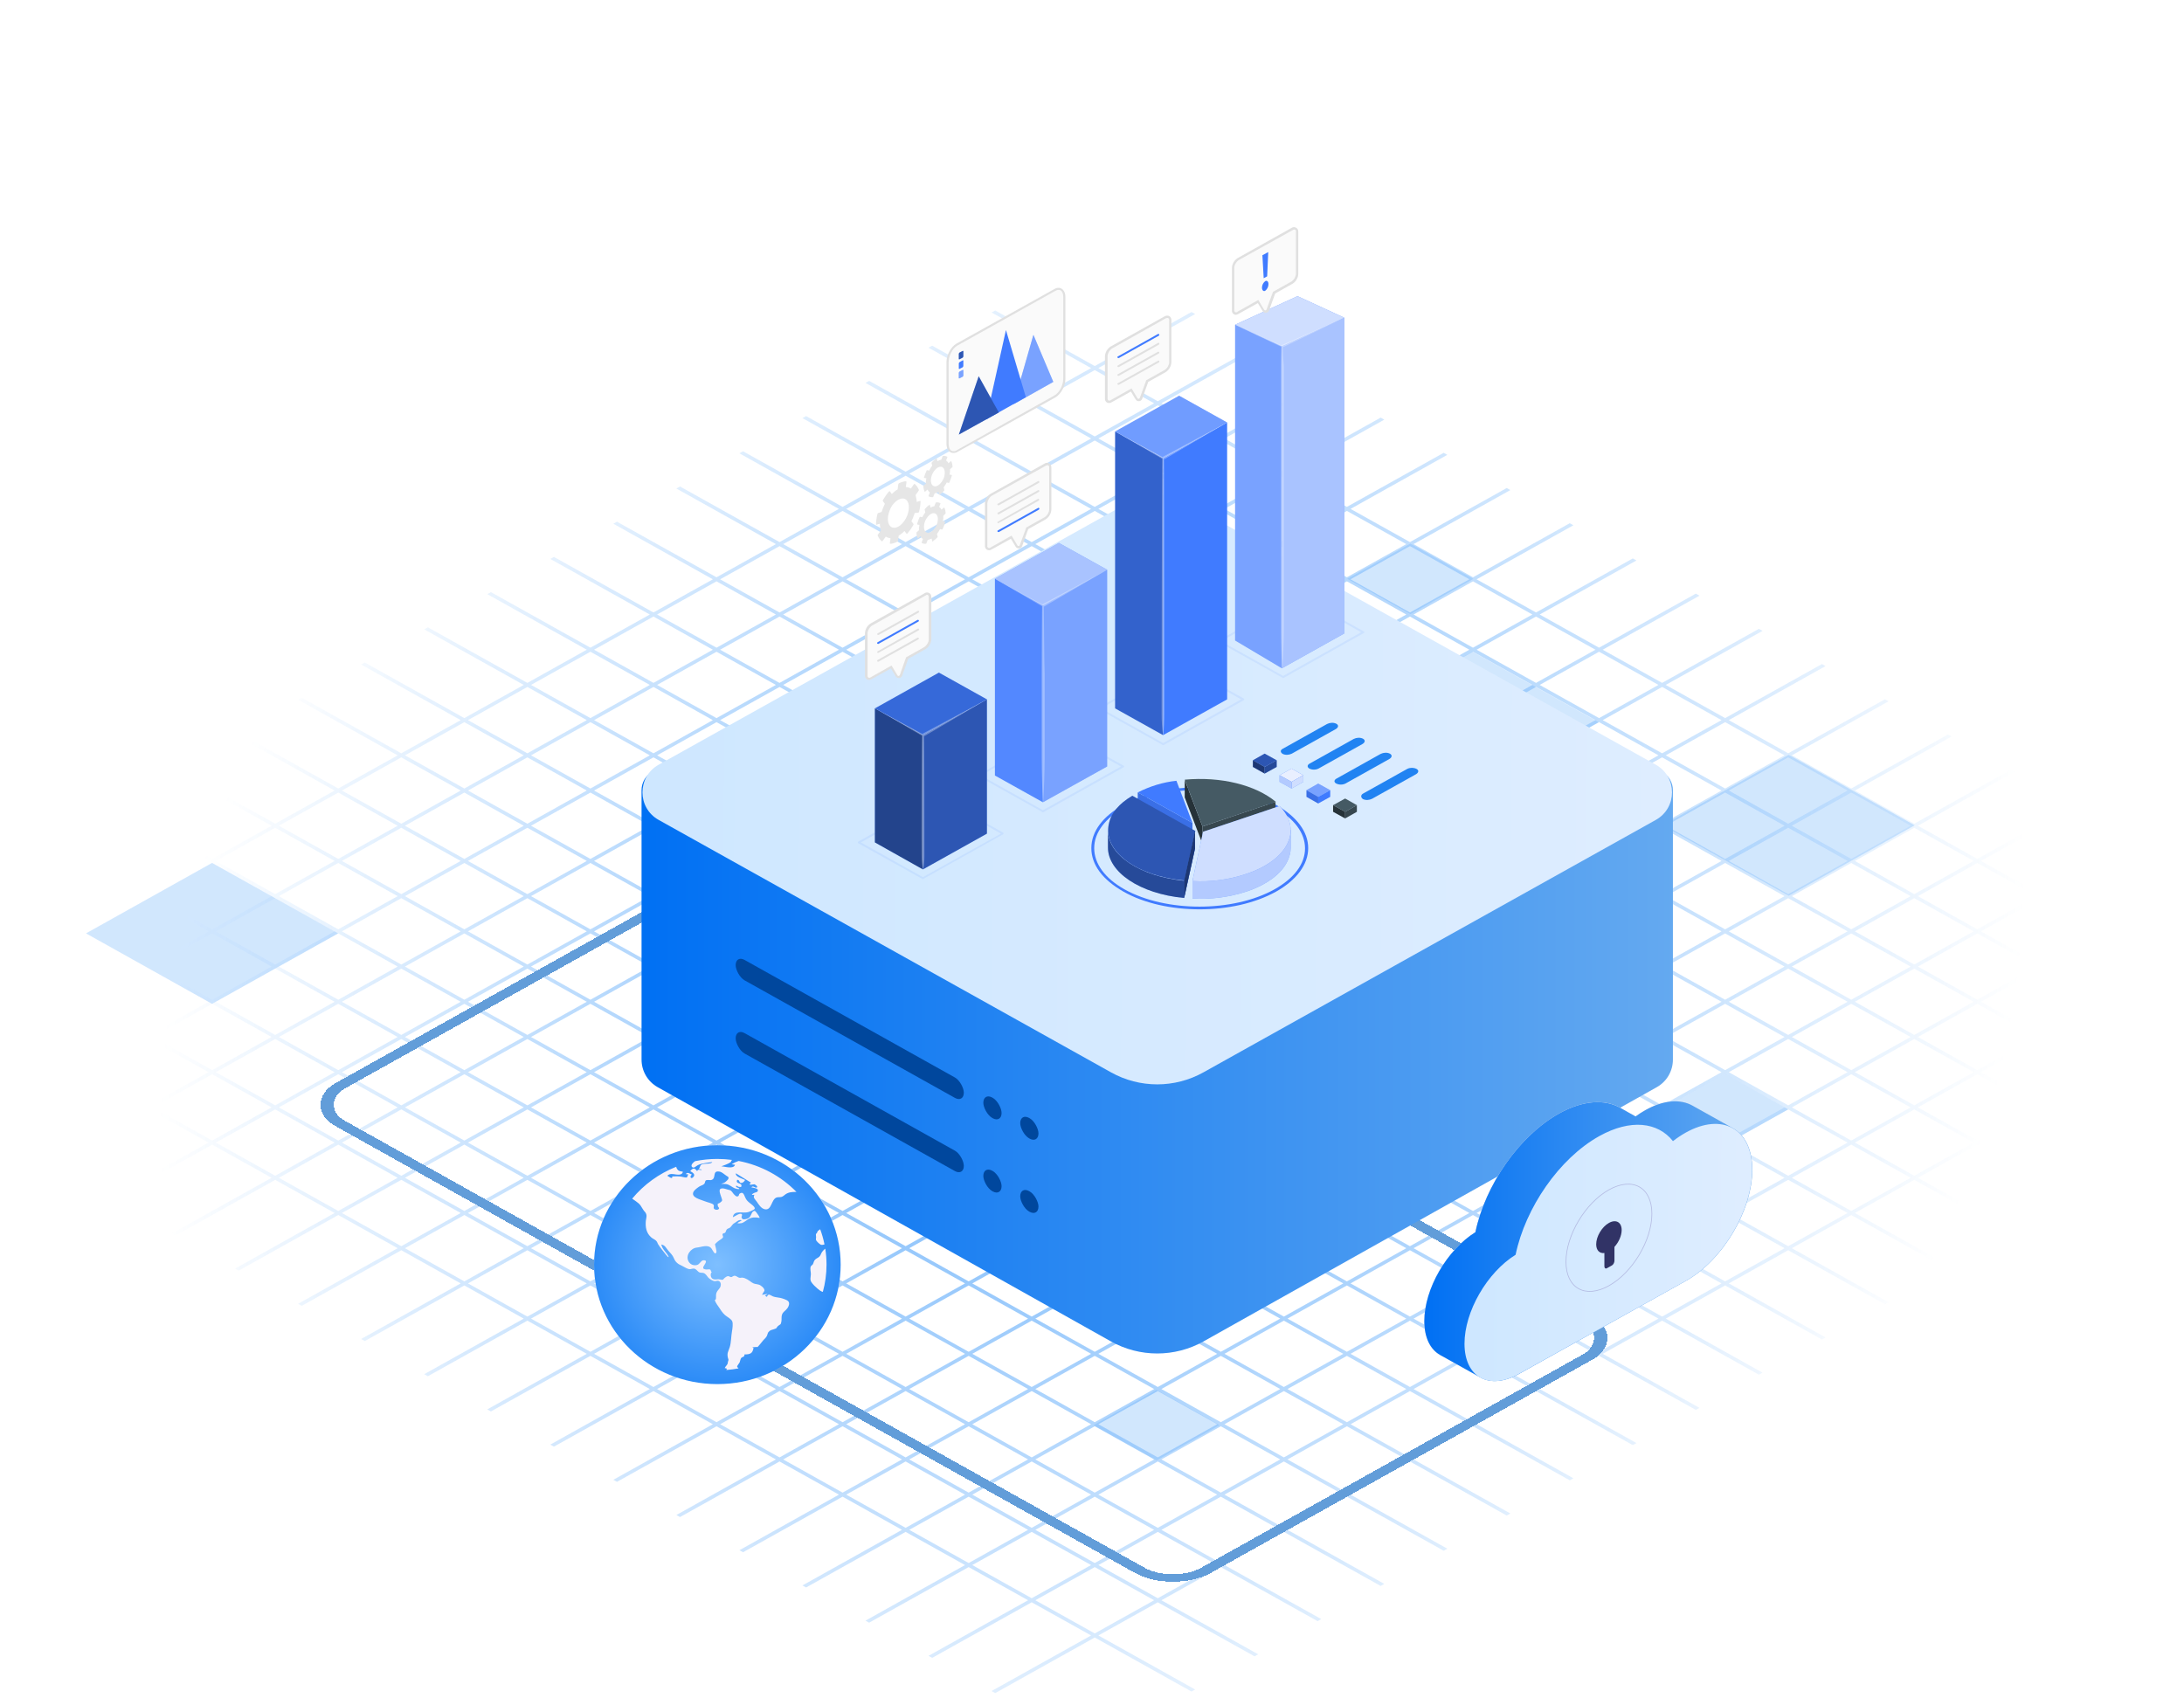 <svg width="180" height="140" viewBox="0 0 180 140" fill="none" xmlns="http://www.w3.org/2000/svg">
<mask id="mask0_869_6810" style="mask-type:alpha" maskUnits="userSpaceOnUse" x="0" y="0" width="180" height="140">
<rect width="180" height="140" fill="#C4C4C4"/>
</mask>
<g mask="url(#mask0_869_6810)">
<g opacity="0.6">
<rect width="11.902" height="11.902" transform="matrix(0.873 0.488 -0.873 0.488 147.415 62.222)" fill="#0079F7" fill-opacity="0.3"/>
<rect width="11.902" height="11.902" transform="matrix(0.873 0.488 -0.873 0.488 121.365 53.719)" fill="#0079F7" fill-opacity="0.3"/>
<rect width="11.902" height="11.902" transform="matrix(0.873 0.488 -0.873 0.488 17.477 71.131)" fill="#0079F7" fill-opacity="0.3"/>
<rect width="5.951" height="5.951" transform="matrix(0.873 0.488 -0.873 0.488 116.241 44.81)" fill="#0079F7" fill-opacity="0.3"/>
<rect width="5.951" height="5.951" transform="matrix(0.873 0.488 -0.873 0.488 95.32 114.573)" fill="#0079F7" fill-opacity="0.3"/>
<rect width="5.951" height="5.951" transform="matrix(0.873 0.488 -0.873 0.488 142.185 88.542)" fill="#0079F7" fill-opacity="0.3"/>
<path fill-rule="evenodd" clip-rule="evenodd" d="M121.4 47.586L129.376 43.13L129.676 43.298L121.699 47.753L126.595 50.488L134.572 46.032L134.871 46.2L126.895 50.655L131.791 53.39L139.767 48.934L140.067 49.102L132.091 53.557L136.987 56.292L144.963 51.837L145.263 52.004L137.286 56.459L142.182 59.194L150.159 54.739L150.458 54.906L142.482 59.361L147.378 62.096L155.354 57.641L155.654 57.808L147.678 62.263L152.574 64.998L160.55 60.543L160.85 60.71L152.873 65.165L157.769 67.9L165.746 63.445L166.045 63.612L158.069 68.067L162.965 70.802L170.941 66.347L171.241 66.514L163.265 70.969L168.161 73.704L176.137 69.249L176.437 69.416L168.46 73.871L173.356 76.606L181.333 72.151L181.632 72.318L173.656 76.773L178.552 79.508L186.528 75.053L186.828 75.22L178.852 79.675L183.748 82.41L191.724 77.955L192.024 78.122L184.047 82.577L192.024 87.032L191.724 87.2L183.748 82.745L178.852 85.479L186.828 89.934L186.528 90.102L178.552 85.647L173.656 88.381L181.632 92.836L181.333 93.004L173.356 88.549L168.46 91.283L176.437 95.738L176.137 95.906L168.161 91.451L163.265 94.185L171.241 98.64L170.941 98.808L162.965 94.353L158.069 97.087L166.045 101.542L165.746 101.71L157.769 97.255L152.873 99.989L160.85 104.444L160.55 104.612L152.574 100.157L147.678 102.891L155.654 107.346L155.354 107.514L147.378 103.059L142.482 105.793L150.458 110.248L150.159 110.416L142.182 105.961L137.286 108.695L145.263 113.15L144.963 113.318L136.987 108.863L132.091 111.597L140.067 116.052L139.767 116.22L131.791 111.765L126.895 114.499L134.871 118.954L134.572 119.122L126.595 114.667L121.699 117.401L129.676 121.856L129.376 122.024L121.4 117.569L116.504 120.303L124.48 124.758L124.18 124.926L116.204 120.471L111.308 123.205L119.284 127.66L118.985 127.828L111.008 123.373L106.112 126.107L114.089 130.562L113.789 130.73L105.813 126.275L100.917 129.009L108.893 133.464L108.593 133.632L100.617 129.177L95.721 131.911L103.697 136.366L103.398 136.534L95.421 132.079L90.525 134.813L98.502 139.268L98.202 139.436L90.226 134.981L82.024 139.562L81.724 139.394L89.926 134.813L85.03 132.079L76.828 136.66L76.528 136.492L84.73 131.911L79.834 129.177L71.632 133.758L71.333 133.59L79.535 129.009L74.639 126.275L66.437 130.856L66.137 130.688L74.339 126.107L69.443 123.373L61.241 127.954L60.941 127.786L69.143 123.205L64.247 120.471L56.045 125.052L55.746 124.884L63.948 120.303L59.052 117.569L50.85 122.15L50.55 121.982L58.752 117.401L53.856 114.667L45.654 119.248L45.355 119.08L53.556 114.499L48.66 111.765L40.459 116.346L40.159 116.178L48.361 111.597L43.465 108.863L35.263 113.444L34.963 113.276L43.165 108.695L38.269 105.961L30.067 110.542L29.767 110.374L37.969 105.793L33.073 103.059L24.872 107.64L24.572 107.472L32.773 102.891L27.878 100.157L19.676 104.738L19.376 104.57L27.578 99.989L22.682 97.255L14.48 101.836L14.18 101.668L22.382 97.087L17.486 94.353L9.284 98.934L8.985 98.766L17.186 94.185L12.29 91.451L4.089 96.032L3.789 95.864L11.991 91.283L7.095 88.549L-1.107 93.13L-1.407 92.962L6.795 88.381L1.899 85.647L-6.303 90.228L-6.602 90.06L1.599 85.479L-3.297 82.745L-11.498 87.326L-11.798 87.158L-3.596 82.577L-11.798 77.996L-11.498 77.829L-3.296 82.41L1.599 79.675L-6.602 75.094L-6.303 74.927L1.899 79.508L6.795 76.773L-1.407 72.192L-1.107 72.025L7.095 76.606L11.991 73.871L3.789 69.29L4.089 69.123L12.29 73.704L17.186 70.969L8.985 66.388L9.284 66.221L17.486 70.802L22.382 68.067L14.181 63.486L14.48 63.319L22.682 67.9L27.578 65.165L19.376 60.584L19.676 60.417L27.878 64.998L32.773 62.263L24.572 57.682L24.872 57.515L33.073 62.096L37.969 59.361L29.767 54.78L30.067 54.613L38.269 59.194L43.165 56.459L34.963 51.878L35.263 51.711L43.465 56.292L48.361 53.557L40.159 48.976L40.459 48.809L48.66 53.39L53.556 50.655L45.355 46.074L45.654 45.907L53.856 50.488L58.752 47.753L50.55 43.172L50.85 43.005L59.052 47.586L63.948 44.851L55.746 40.27L56.046 40.103L64.247 44.684L69.143 41.949L60.941 37.368L61.241 37.2L69.443 41.782L74.339 39.047L66.137 34.466L66.437 34.298L74.639 38.88L79.535 36.145L71.333 31.564L71.633 31.396L79.834 35.977L84.73 33.243L76.528 28.662L76.828 28.494L85.03 33.075L89.926 30.341L81.724 25.76L82.024 25.593L90.226 30.174L98.201 25.719L98.501 25.886L90.525 30.341L95.421 33.075L103.398 28.62L103.697 28.788L95.721 33.243L100.617 35.977L108.593 31.522L108.893 31.69L100.917 36.145L105.813 38.88L113.789 34.425L114.089 34.592L106.112 39.047L111.008 41.782L118.985 37.327L119.284 37.494L111.308 41.949L116.204 44.684L124.18 40.228L124.48 40.396L116.504 44.851L121.4 47.586ZM121.1 47.753L116.204 45.018L111.308 47.753L116.204 50.488L121.1 47.753ZM115.904 50.655L111.008 47.92L106.112 50.655L111.008 53.39L115.904 50.655ZM111.308 53.557L116.204 50.822L121.1 53.557L116.204 56.292L111.308 53.557ZM110.709 53.557L105.813 50.822L100.917 53.557L105.813 56.292L110.709 53.557ZM106.112 56.459L111.008 53.724L115.904 56.459L111.008 59.194L106.112 56.459ZM105.513 56.459L100.617 53.724L95.721 56.459L100.617 59.194L105.513 56.459ZM100.917 59.361L105.813 56.626L110.709 59.361L105.813 62.096L100.917 59.361ZM100.317 59.361L95.421 56.626L90.525 59.361L95.421 62.096L100.317 59.361ZM95.721 62.263L100.617 59.528L105.513 62.263L100.617 64.998L95.721 62.263ZM95.122 62.263L90.226 59.528L85.33 62.263L90.226 64.998L95.122 62.263ZM90.525 65.165L95.421 62.43L100.317 65.165L95.421 67.9L90.525 65.165ZM89.926 65.165L85.03 62.43L80.134 65.165L85.03 67.9L89.926 65.165ZM85.33 68.067L90.226 65.332L95.122 68.067L90.226 70.802L85.33 68.067ZM84.73 68.067L79.834 65.332L74.938 68.067L79.834 70.802L84.73 68.067ZM80.134 70.969L85.03 68.234L89.926 70.969L85.03 73.704L80.134 70.969ZM79.535 70.969L74.639 68.234L69.743 70.969L74.639 73.704L79.535 70.969ZM74.938 73.871L79.834 71.136L84.73 73.871L79.834 76.606L74.938 73.871ZM74.339 73.871L69.443 71.136L64.547 73.871L69.443 76.606L74.339 73.871ZM69.743 76.773L74.639 74.038L79.535 76.773L74.639 79.508L69.743 76.773ZM69.143 76.773L64.247 74.038L59.351 76.773L64.247 79.508L69.143 76.773ZM64.547 79.675L69.443 76.941L74.339 79.675L69.443 82.41L64.547 79.675ZM63.948 79.675L59.052 76.941L54.156 79.675L59.052 82.41L63.948 79.675ZM59.351 82.577L64.247 79.843L69.143 82.577L64.247 85.312L59.351 82.577ZM58.752 82.577L53.856 79.843L48.96 82.577L53.856 85.312L58.752 82.577ZM54.156 85.479L59.052 82.745L63.948 85.479L59.052 88.214L54.156 85.479ZM53.556 85.479L48.66 82.745L43.764 85.479L48.66 88.214L53.556 85.479ZM48.96 88.381L53.856 85.647L58.752 88.381L53.856 91.116L48.96 88.381ZM48.361 88.381L43.465 85.647L38.569 88.381L43.465 91.116L48.361 88.381ZM43.764 91.283L48.66 88.549L53.556 91.283L48.66 94.018L43.764 91.283ZM43.165 91.283L38.269 88.549L33.373 91.283L38.269 94.018L43.165 91.283ZM38.569 94.185L43.465 91.451L48.361 94.185L43.465 96.92L38.569 94.185ZM37.969 94.185L33.073 91.451L28.177 94.185L33.073 96.92L37.969 94.185ZM33.373 97.087L38.269 94.353L43.165 97.087L38.269 99.822L33.373 97.087ZM32.773 97.087L27.878 94.353L22.982 97.087L27.878 99.822L32.773 97.087ZM28.177 99.989L33.073 97.255L37.969 99.989L33.073 102.724L28.177 99.989ZM33.373 102.891L38.269 105.626L43.165 102.891L38.269 100.157L33.373 102.891ZM38.569 99.989L43.465 102.724L48.361 99.989L43.465 97.255L38.569 99.989ZM43.764 97.087L48.66 99.822L53.556 97.087L48.66 94.353L43.764 97.087ZM48.96 94.185L53.856 96.92L58.752 94.185L53.856 91.451L48.96 94.185ZM54.156 91.283L59.052 94.018L63.948 91.283L59.052 88.549L54.156 91.283ZM59.351 88.381L64.247 91.116L69.143 88.381L64.247 85.647L59.351 88.381ZM64.547 85.479L69.443 88.214L74.339 85.479L69.443 82.745L64.547 85.479ZM69.743 82.577L74.639 85.312L79.535 82.577L74.639 79.843L69.743 82.577ZM74.938 79.675L79.834 82.41L84.73 79.675L79.834 76.941L74.938 79.675ZM80.134 76.773L85.03 79.508L89.926 76.773L85.03 74.038L80.134 76.773ZM85.33 73.871L90.226 76.606L95.122 73.871L90.226 71.136L85.33 73.871ZM90.525 70.969L95.421 73.704L100.317 70.969L95.421 68.234L90.525 70.969ZM95.721 68.067L100.617 70.802L105.513 68.067L100.617 65.332L95.721 68.067ZM100.917 65.165L105.813 67.9L110.709 65.165L105.813 62.43L100.917 65.165ZM106.112 62.263L111.008 64.998L115.904 62.263L111.008 59.528L106.112 62.263ZM111.308 59.361L116.204 62.096L121.1 59.361L116.204 56.626L111.308 59.361ZM116.504 56.459L121.4 59.194L126.296 56.459L121.4 53.724L116.504 56.459ZM121.699 53.557L126.595 56.292L131.491 53.557L126.595 50.822L121.699 53.557ZM126.296 50.655L121.4 47.92L116.504 50.655L121.4 53.39L126.296 50.655ZM131.791 53.724L126.895 56.459L131.791 59.194L136.687 56.459L131.791 53.724ZM136.987 56.626L132.091 59.361L136.987 62.096L141.883 59.361L136.987 56.626ZM142.182 59.528L137.286 62.263L142.182 64.998L147.078 62.263L142.182 59.528ZM147.378 62.43L142.482 65.165L147.378 67.9L152.274 65.165L147.378 62.43ZM152.574 65.332L147.678 68.067L152.574 70.802L157.47 68.067L152.574 65.332ZM157.769 68.234L152.873 70.969L157.769 73.704L162.665 70.969L157.769 68.234ZM162.965 71.136L158.069 73.871L162.965 76.606L167.861 73.871L162.965 71.136ZM168.161 74.038L163.265 76.773L168.161 79.508L173.057 76.773L168.161 74.038ZM173.356 76.941L168.46 79.675L173.356 82.41L178.252 79.675L173.356 76.941ZM178.552 79.843L173.656 82.577L178.552 85.312L183.448 82.577L178.552 79.843ZM178.252 85.479L173.356 82.745L168.46 85.479L173.356 88.214L178.252 85.479ZM173.057 88.381L168.161 85.647L163.265 88.381L168.161 91.116L173.057 88.381ZM167.861 91.283L162.965 88.549L158.069 91.283L162.965 94.018L167.861 91.283ZM162.665 94.185L157.769 91.451L152.873 94.185L157.769 96.92L162.665 94.185ZM157.47 97.087L152.574 94.353L147.678 97.087L152.574 99.822L157.47 97.087ZM152.274 99.989L147.378 97.255L142.482 99.989L147.378 102.724L152.274 99.989ZM147.078 102.891L142.182 100.157L137.286 102.891L142.182 105.626L147.078 102.891ZM141.883 105.793L136.987 103.059L132.091 105.793L136.987 108.528L141.883 105.793ZM136.687 108.695L131.791 105.961L126.895 108.695L131.791 111.43L136.687 108.695ZM131.491 111.597L126.595 108.863L121.699 111.597L126.595 114.332L131.491 111.597ZM126.296 114.499L121.4 111.765L116.504 114.499L121.4 117.234L126.296 114.499ZM121.1 117.401L116.204 114.667L111.308 117.401L116.204 120.136L121.1 117.401ZM115.904 120.303L111.008 117.569L106.112 120.303L111.008 123.038L115.904 120.303ZM110.709 123.205L105.813 120.471L100.917 123.205L105.813 125.94L110.709 123.205ZM105.513 126.107L100.617 123.373L95.721 126.107L100.617 128.842L105.513 126.107ZM100.317 129.009L95.421 126.275L90.525 129.009L95.421 131.744L100.317 129.009ZM95.122 131.911L90.226 129.177L85.33 131.911L90.226 134.646L95.122 131.911ZM85.03 131.744L89.926 129.009L85.03 126.275L80.134 129.009L85.03 131.744ZM79.834 128.842L84.73 126.107L79.834 123.373L74.938 126.107L79.834 128.842ZM74.639 125.94L79.535 123.205L74.639 120.471L69.743 123.205L74.639 125.94ZM69.443 123.038L74.339 120.303L69.443 117.569L64.547 120.303L69.443 123.038ZM64.247 120.136L69.143 117.401L64.247 114.667L59.351 117.401L64.247 120.136ZM59.052 117.234L63.948 114.499L59.052 111.765L54.156 114.499L59.052 117.234ZM53.856 114.332L58.752 111.597L53.856 108.863L48.96 111.597L53.856 114.332ZM48.66 111.43L53.556 108.695L48.66 105.961L43.764 108.695L48.66 111.43ZM43.465 108.528L48.361 105.793L43.465 103.059L38.569 105.793L43.465 108.528ZM43.764 102.891L48.66 105.626L53.556 102.891L48.66 100.157L43.764 102.891ZM48.96 99.989L53.856 102.724L58.752 99.989L53.856 97.255L48.96 99.989ZM54.156 97.087L59.052 99.822L63.948 97.087L59.052 94.353L54.156 97.087ZM59.351 94.185L64.247 96.92L69.143 94.185L64.247 91.451L59.351 94.185ZM64.547 91.283L69.443 94.018L74.339 91.283L69.443 88.549L64.547 91.283ZM69.743 88.381L74.639 91.116L79.535 88.381L74.639 85.647L69.743 88.381ZM74.938 85.479L79.834 88.214L84.73 85.479L79.834 82.745L74.938 85.479ZM80.134 82.577L85.03 85.312L89.926 82.577L85.03 79.843L80.134 82.577ZM85.33 79.675L90.226 82.41L95.122 79.675L90.226 76.941L85.33 79.675ZM90.525 76.773L95.421 79.508L100.317 76.773L95.421 74.038L90.525 76.773ZM95.721 73.871L100.617 76.606L105.513 73.871L100.617 71.136L95.721 73.871ZM100.917 70.969L105.813 73.704L110.709 70.969L105.813 68.234L100.917 70.969ZM106.112 68.067L111.008 70.802L115.904 68.067L111.008 65.332L106.112 68.067ZM111.308 65.165L116.204 67.9L121.1 65.165L116.204 62.43L111.308 65.165ZM116.504 62.263L121.4 64.998L126.296 62.263L121.4 59.528L116.504 62.263ZM121.699 59.361L126.595 62.096L131.491 59.361L126.595 56.626L121.699 59.361ZM131.791 59.528L126.895 62.263L131.791 64.998L136.687 62.263L131.791 59.528ZM136.987 62.43L132.091 65.165L136.987 67.9L141.883 65.165L136.987 62.43ZM142.182 65.332L137.286 68.067L142.182 70.802L147.078 68.067L142.182 65.332ZM147.378 68.234L142.482 70.969L147.378 73.704L152.274 70.969L147.378 68.234ZM152.574 71.136L147.678 73.871L152.574 76.606L157.47 73.871L152.574 71.136ZM157.769 74.038L152.873 76.773L157.769 79.508L162.665 76.773L157.769 74.038ZM162.965 76.941L158.069 79.675L162.965 82.41L167.861 79.675L162.965 76.941ZM168.161 79.843L163.265 82.577L168.161 85.312L173.057 82.577L168.161 79.843ZM167.861 85.479L162.965 82.745L158.069 85.479L162.965 88.214L167.861 85.479ZM162.665 88.381L157.769 85.647L152.873 88.381L157.769 91.116L162.665 88.381ZM157.47 91.283L152.574 88.549L147.678 91.283L152.574 94.018L157.47 91.283ZM152.274 94.185L147.378 91.451L142.482 94.185L147.378 96.92L152.274 94.185ZM147.078 97.087L142.182 94.353L137.286 97.087L142.182 99.822L147.078 97.087ZM141.883 99.989L136.987 97.255L132.091 99.989L136.987 102.724L141.883 99.989ZM136.687 102.891L131.791 100.157L126.895 102.891L131.791 105.626L136.687 102.891ZM131.491 105.793L126.595 103.059L121.699 105.793L126.595 108.528L131.491 105.793ZM126.296 108.695L121.4 105.961L116.504 108.695L121.4 111.43L126.296 108.695ZM121.1 111.597L116.204 108.863L111.308 111.597L116.204 114.332L121.1 111.597ZM115.904 114.499L111.008 111.765L106.112 114.499L111.008 117.234L115.904 114.499ZM110.709 117.401L105.813 114.667L100.917 117.401L105.813 120.136L110.709 117.401ZM105.513 120.303L100.617 117.569L95.721 120.303L100.617 123.038L105.513 120.303ZM100.317 123.205L95.421 120.471L90.525 123.205L95.421 125.94L100.317 123.205ZM95.122 126.107L90.226 123.373L85.33 126.107L90.226 128.842L95.122 126.107ZM85.03 125.94L89.926 123.205L85.03 120.471L80.134 123.205L85.03 125.94ZM79.834 123.038L84.73 120.303L79.834 117.569L74.938 120.303L79.834 123.038ZM74.639 120.136L79.535 117.401L74.639 114.667L69.743 117.401L74.639 120.136ZM69.443 117.234L74.339 114.499L69.443 111.765L64.547 114.499L69.443 117.234ZM64.247 114.332L69.143 111.597L64.247 108.863L59.351 111.597L64.247 114.332ZM59.052 111.43L63.948 108.695L59.052 105.961L54.156 108.695L59.052 111.43ZM53.856 108.528L58.752 105.793L53.856 103.059L48.96 105.793L53.856 108.528ZM54.156 102.891L59.052 105.626L63.948 102.891L59.052 100.157L54.156 102.891ZM59.351 99.989L64.247 102.724L69.143 99.989L64.247 97.255L59.351 99.989ZM64.547 97.087L69.443 99.822L74.339 97.087L69.443 94.353L64.547 97.087ZM69.743 94.185L74.639 96.92L79.535 94.185L74.639 91.451L69.743 94.185ZM74.938 91.283L79.834 94.018L84.73 91.283L79.834 88.549L74.938 91.283ZM80.134 88.381L85.03 91.116L89.926 88.381L85.03 85.647L80.134 88.381ZM85.33 85.479L90.226 88.214L95.122 85.479L90.226 82.745L85.33 85.479ZM90.525 82.577L95.421 85.312L100.317 82.577L95.421 79.843L90.525 82.577ZM95.721 79.675L100.617 82.41L105.513 79.675L100.617 76.941L95.721 79.675ZM100.917 76.773L105.813 79.508L110.709 76.773L105.813 74.038L100.917 76.773ZM106.112 73.871L111.008 76.606L115.904 73.871L111.008 71.136L106.112 73.871ZM111.308 70.969L116.204 73.704L121.1 70.969L116.204 68.234L111.308 70.969ZM116.504 68.067L121.4 70.802L126.296 68.067L121.4 65.332L116.504 68.067ZM121.699 65.165L126.595 67.9L131.491 65.165L126.595 62.43L121.699 65.165ZM131.791 65.332L126.895 68.067L131.791 70.802L136.687 68.067L131.791 65.332ZM136.987 68.234L132.091 70.969L136.987 73.704L141.883 70.969L136.987 68.234ZM142.182 71.136L137.286 73.871L142.182 76.606L147.078 73.871L142.182 71.136ZM147.378 74.038L142.482 76.773L147.378 79.508L152.274 76.773L147.378 74.038ZM152.574 76.941L147.678 79.675L152.574 82.41L157.47 79.675L152.574 76.941ZM157.769 79.843L152.873 82.577L157.769 85.312L162.665 82.577L157.769 79.843ZM157.47 85.479L152.574 82.745L147.678 85.479L152.574 88.214L157.47 85.479ZM152.274 88.381L147.378 85.647L142.482 88.381L147.378 91.116L152.274 88.381ZM147.078 91.283L142.182 88.549L137.286 91.283L142.182 94.018L147.078 91.283ZM141.883 94.185L136.987 91.451L132.091 94.185L136.987 96.92L141.883 94.185ZM136.687 97.087L131.791 94.353L126.895 97.087L131.791 99.822L136.687 97.087ZM131.491 99.989L126.595 97.255L121.699 99.989L126.595 102.724L131.491 99.989ZM126.296 102.891L121.4 100.157L116.504 102.891L121.4 105.626L126.296 102.891ZM121.1 105.793L116.204 103.059L111.308 105.793L116.204 108.528L121.1 105.793ZM115.904 108.695L111.008 105.961L106.112 108.695L111.008 111.43L115.904 108.695ZM110.709 111.597L105.813 108.863L100.917 111.597L105.813 114.332L110.709 111.597ZM105.513 114.499L100.617 111.765L95.721 114.499L100.617 117.234L105.513 114.499ZM100.317 117.401L95.421 114.667L90.525 117.401L95.421 120.136L100.317 117.401ZM95.122 120.303L90.226 117.569L85.33 120.303L90.226 123.038L95.122 120.303ZM85.03 120.136L89.926 117.401L85.03 114.667L80.134 117.401L85.03 120.136ZM79.834 117.234L84.73 114.499L79.834 111.765L74.938 114.499L79.834 117.234ZM74.639 114.332L79.535 111.597L74.639 108.863L69.743 111.597L74.639 114.332ZM69.443 111.43L74.339 108.695L69.443 105.961L64.547 108.695L69.443 111.43ZM64.247 108.528L69.143 105.793L64.247 103.059L59.351 105.793L64.247 108.528ZM64.547 102.891L69.443 105.626L74.339 102.891L69.443 100.157L64.547 102.891ZM69.743 99.989L74.639 102.724L79.535 99.989L74.639 97.255L69.743 99.989ZM74.938 97.087L79.834 99.822L84.73 97.087L79.834 94.353L74.938 97.087ZM80.134 94.185L85.03 96.92L89.926 94.185L85.03 91.451L80.134 94.185ZM85.33 91.283L90.226 94.018L95.122 91.283L90.226 88.549L85.33 91.283ZM90.525 88.381L95.421 91.116L100.317 88.381L95.421 85.647L90.525 88.381ZM95.721 85.479L100.617 88.214L105.513 85.479L100.617 82.745L95.721 85.479ZM100.917 82.577L105.813 85.312L110.709 82.577L105.813 79.843L100.917 82.577ZM106.112 79.675L111.008 82.41L115.904 79.675L111.008 76.941L106.112 79.675ZM111.308 76.773L116.204 79.508L121.1 76.773L116.204 74.038L111.308 76.773ZM116.504 73.871L121.4 76.606L126.296 73.871L121.4 71.136L116.504 73.871ZM121.699 70.969L126.595 73.704L131.491 70.969L126.595 68.234L121.699 70.969ZM131.791 71.136L126.895 73.871L131.791 76.606L136.687 73.871L131.791 71.136ZM136.987 74.038L132.091 76.773L136.987 79.508L141.883 76.773L136.987 74.038ZM142.182 76.941L137.286 79.675L142.182 82.41L147.078 79.675L142.182 76.941ZM147.378 79.843L142.482 82.577L147.378 85.312L152.274 82.577L147.378 79.843ZM147.078 85.479L142.182 82.745L137.286 85.479L142.182 88.214L147.078 85.479ZM141.883 88.381L136.987 85.647L132.091 88.381L136.987 91.116L141.883 88.381ZM136.687 91.283L131.791 88.549L126.895 91.283L131.791 94.018L136.687 91.283ZM131.491 94.185L126.595 91.451L121.699 94.185L126.595 96.92L131.491 94.185ZM126.296 97.087L121.4 94.353L116.504 97.087L121.4 99.822L126.296 97.087ZM121.1 99.989L116.204 97.255L111.308 99.989L116.204 102.724L121.1 99.989ZM115.904 102.891L111.008 100.157L106.112 102.891L111.008 105.626L115.904 102.891ZM110.709 105.793L105.813 103.059L100.917 105.793L105.813 108.528L110.709 105.793ZM105.513 108.695L100.617 105.961L95.721 108.695L100.617 111.43L105.513 108.695ZM100.317 111.597L95.421 108.863L90.525 111.597L95.421 114.332L100.317 111.597ZM95.122 114.499L90.226 111.765L85.33 114.499L90.226 117.234L95.122 114.499ZM85.03 114.332L89.926 111.597L85.03 108.863L80.134 111.597L85.03 114.332ZM79.834 111.43L84.73 108.695L79.834 105.961L74.938 108.695L79.834 111.43ZM74.639 108.528L79.535 105.793L74.639 103.059L69.743 105.793L74.639 108.528ZM74.938 102.891L79.834 105.626L84.73 102.891L79.834 100.157L74.938 102.891ZM80.134 99.989L85.03 102.724L89.926 99.989L85.03 97.255L80.134 99.989ZM85.33 97.087L90.226 99.822L95.122 97.087L90.226 94.353L85.33 97.087ZM90.525 94.185L95.421 96.92L100.317 94.185L95.421 91.451L90.525 94.185ZM95.721 91.283L100.617 94.018L105.513 91.283L100.617 88.549L95.721 91.283ZM100.917 88.381L105.813 91.116L110.709 88.381L105.813 85.647L100.917 88.381ZM106.112 85.479L111.008 88.214L115.904 85.479L111.008 82.745L106.112 85.479ZM111.308 82.577L116.204 85.312L121.1 82.577L116.204 79.843L111.308 82.577ZM116.504 79.675L121.4 82.41L126.296 79.675L121.4 76.941L116.504 79.675ZM121.699 76.773L126.595 79.508L131.491 76.773L126.595 74.038L121.699 76.773ZM131.791 76.941L126.895 79.675L131.791 82.41L136.687 79.675L131.791 76.941ZM136.987 79.843L132.091 82.577L136.987 85.312L141.883 82.577L136.987 79.843ZM136.687 85.479L131.791 82.745L126.895 85.479L131.791 88.214L136.687 85.479ZM131.491 88.381L126.595 85.647L121.699 88.381L126.595 91.116L131.491 88.381ZM126.296 91.283L121.4 88.549L116.504 91.283L121.4 94.018L126.296 91.283ZM121.1 94.185L116.204 91.451L111.308 94.185L116.204 96.92L121.1 94.185ZM115.904 97.087L111.008 94.353L106.112 97.087L111.008 99.822L115.904 97.087ZM110.709 99.989L105.813 97.255L100.917 99.989L105.813 102.724L110.709 99.989ZM105.513 102.891L100.617 100.157L95.721 102.891L100.617 105.626L105.513 102.891ZM100.317 105.793L95.421 103.059L90.525 105.793L95.421 108.528L100.317 105.793ZM95.122 108.695L90.226 105.961L85.33 108.695L90.226 111.43L95.122 108.695ZM85.03 108.528L89.926 105.793L85.03 103.059L80.134 105.793L85.03 108.528ZM85.33 102.891L90.226 105.626L95.122 102.891L90.226 100.157L85.33 102.891ZM90.525 99.989L95.421 102.724L100.317 99.989L95.421 97.255L90.525 99.989ZM95.721 97.087L100.617 99.822L105.513 97.087L100.617 94.353L95.721 97.087ZM100.917 94.185L105.813 96.92L110.709 94.185L105.813 91.451L100.917 94.185ZM106.112 91.283L111.008 94.018L115.904 91.283L111.008 88.549L106.112 91.283ZM111.308 88.381L116.204 91.116L121.1 88.381L116.204 85.647L111.308 88.381ZM116.504 85.479L121.4 88.214L126.296 85.479L121.4 82.745L116.504 85.479ZM121.699 82.577L126.595 85.312L131.491 82.577L126.595 79.843L121.699 82.577ZM22.682 96.92L27.578 94.185L22.682 91.451L17.786 94.185L22.682 96.92ZM17.486 94.018L22.382 91.283L17.486 88.549L12.59 91.283L17.486 94.018ZM12.29 91.116L17.186 88.381L12.29 85.647L7.395 88.381L12.29 91.116ZM7.095 88.214L11.991 85.479L7.095 82.745L2.199 85.479L7.095 88.214ZM1.899 85.312L6.795 82.577L1.899 79.843L-2.997 82.577L1.899 85.312ZM2.199 79.675L7.095 82.41L11.991 79.675L7.095 76.941L2.199 79.675ZM7.395 76.773L12.29 79.508L17.186 76.773L12.29 74.038L7.395 76.773ZM12.59 73.871L17.486 76.606L22.382 73.871L17.486 71.136L12.59 73.871ZM17.786 70.969L22.682 73.704L27.578 70.969L22.682 68.234L17.786 70.969ZM22.982 68.067L27.878 70.802L32.774 68.067L27.878 65.332L22.982 68.067ZM28.177 65.165L33.073 67.9L37.969 65.165L33.073 62.43L28.177 65.165ZM33.373 62.263L38.269 64.998L43.165 62.263L38.269 59.528L33.373 62.263ZM38.569 59.361L43.465 62.096L48.361 59.361L43.465 56.626L38.569 59.361ZM43.764 56.459L48.66 59.194L53.556 56.459L48.66 53.724L43.764 56.459ZM48.96 53.557L53.856 56.292L58.752 53.557L53.856 50.822L48.96 53.557ZM54.156 50.655L59.052 53.39L63.948 50.655L59.052 47.92L54.156 50.655ZM59.351 47.753L64.247 50.488L69.143 47.753L64.247 45.018L59.351 47.753ZM64.547 44.851L69.443 47.586L74.339 44.851L69.443 42.116L64.547 44.851ZM69.743 41.949L74.639 44.684L79.535 41.949L74.639 39.214L69.743 41.949ZM74.938 39.047L79.834 41.782L84.73 39.047L79.834 36.312L74.938 39.047ZM80.134 36.145L85.03 38.88L89.926 36.145L85.03 33.41L80.134 36.145ZM85.33 33.243L90.226 35.977L95.122 33.243L90.226 30.508L85.33 33.243ZM95.421 33.41L90.525 36.145L95.421 38.88L100.317 36.145L95.421 33.41ZM100.617 36.312L95.721 39.047L100.617 41.782L105.513 39.047L100.617 36.312ZM105.813 39.214L100.917 41.949L105.813 44.684L110.709 41.949L105.813 39.214ZM111.008 42.116L106.112 44.851L111.008 47.586L115.904 44.851L111.008 42.116ZM110.709 47.753L105.813 45.018L100.917 47.753L105.813 50.488L110.709 47.753ZM105.513 50.655L100.617 47.92L95.721 50.655L100.617 53.39L105.513 50.655ZM100.317 53.557L95.421 50.822L90.525 53.557L95.421 56.292L100.317 53.557ZM95.122 56.459L90.226 53.724L85.33 56.459L90.226 59.194L95.122 56.459ZM89.926 59.361L85.03 56.626L80.134 59.361L85.03 62.096L89.926 59.361ZM84.73 62.263L79.834 59.528L74.938 62.263L79.834 64.998L84.73 62.263ZM79.535 65.165L74.639 62.43L69.743 65.165L74.639 67.9L79.535 65.165ZM74.339 68.067L69.443 65.332L64.547 68.067L69.443 70.802L74.339 68.067ZM69.143 70.969L64.247 68.234L59.351 70.969L64.247 73.704L69.143 70.969ZM63.948 73.871L59.052 71.136L54.156 73.871L59.052 76.606L63.948 73.871ZM58.752 76.773L53.856 74.038L48.96 76.773L53.856 79.508L58.752 76.773ZM53.556 79.675L48.66 76.941L43.764 79.675L48.66 82.41L53.556 79.675ZM48.361 82.577L43.465 79.843L38.569 82.577L43.465 85.312L48.361 82.577ZM43.165 85.479L38.269 82.745L33.373 85.479L38.269 88.214L43.165 85.479ZM37.969 88.381L33.073 85.647L28.177 88.381L33.073 91.116L37.969 88.381ZM32.773 91.283L27.878 88.549L22.982 91.283L27.878 94.018L32.773 91.283ZM22.682 91.116L27.578 88.381L22.682 85.647L17.786 88.381L22.682 91.116ZM17.486 88.214L22.382 85.479L17.486 82.745L12.59 85.479L17.486 88.214ZM12.29 85.312L17.186 82.577L12.29 79.843L7.395 82.577L12.29 85.312ZM12.59 79.675L17.486 82.41L22.382 79.675L17.486 76.941L12.59 79.675ZM17.786 76.773L22.682 79.508L27.578 76.773L22.682 74.038L17.786 76.773ZM22.982 73.871L27.878 76.606L32.774 73.871L27.878 71.136L22.982 73.871ZM28.177 70.969L33.073 73.704L37.969 70.969L33.073 68.234L28.177 70.969ZM33.373 68.067L38.269 70.802L43.165 68.067L38.269 65.332L33.373 68.067ZM38.569 65.165L43.465 67.9L48.361 65.165L43.465 62.43L38.569 65.165ZM43.764 62.263L48.66 64.998L53.556 62.263L48.66 59.528L43.764 62.263ZM48.96 59.361L53.856 62.096L58.752 59.361L53.856 56.626L48.96 59.361ZM54.156 56.459L59.052 59.194L63.948 56.459L59.052 53.724L54.156 56.459ZM59.351 53.557L64.247 56.292L69.143 53.557L64.247 50.822L59.351 53.557ZM64.547 50.655L69.443 53.39L74.339 50.655L69.443 47.92L64.547 50.655ZM69.743 47.753L74.639 50.488L79.535 47.753L74.639 45.018L69.743 47.753ZM74.938 44.851L79.834 47.586L84.73 44.851L79.834 42.116L74.938 44.851ZM80.134 41.949L85.03 44.684L89.926 41.949L85.03 39.214L80.134 41.949ZM85.33 39.047L90.226 41.782L95.122 39.047L90.226 36.312L85.33 39.047ZM95.421 39.214L90.525 41.949L95.421 44.684L100.317 41.949L95.421 39.214ZM100.617 42.116L95.721 44.851L100.617 47.586L105.513 44.851L100.617 42.116ZM100.317 47.753L95.421 45.018L90.525 47.753L95.421 50.488L100.317 47.753ZM95.122 50.655L90.226 47.92L85.33 50.655L90.226 53.39L95.122 50.655ZM89.926 53.557L85.03 50.822L80.134 53.557L85.03 56.292L89.926 53.557ZM84.73 56.459L79.834 53.724L74.938 56.459L79.834 59.194L84.73 56.459ZM79.535 59.361L74.639 56.626L69.743 59.361L74.639 62.096L79.535 59.361ZM74.339 62.263L69.443 59.528L64.547 62.263L69.443 64.998L74.339 62.263ZM69.143 65.165L64.247 62.43L59.351 65.165L64.247 67.9L69.143 65.165ZM63.948 68.067L59.052 65.332L54.156 68.067L59.052 70.802L63.948 68.067ZM58.752 70.969L53.856 68.234L48.96 70.969L53.856 73.704L58.752 70.969ZM53.556 73.871L48.66 71.136L43.764 73.871L48.66 76.606L53.556 73.871ZM48.361 76.773L43.465 74.038L38.569 76.773L43.465 79.508L48.361 76.773ZM43.165 79.675L38.269 76.941L33.373 79.675L38.269 82.41L43.165 79.675ZM37.969 82.577L33.073 79.843L28.177 82.577L33.073 85.312L37.969 82.577ZM32.773 85.479L27.878 82.745L22.982 85.479L27.878 88.214L32.773 85.479ZM22.682 85.312L27.578 82.577L22.682 79.843L17.786 82.577L22.682 85.312ZM22.982 79.675L27.878 82.41L32.773 79.675L27.878 76.941L22.982 79.675ZM28.177 76.773L33.073 79.508L37.969 76.773L33.073 74.038L28.177 76.773ZM33.373 73.871L38.269 76.606L43.165 73.871L38.269 71.136L33.373 73.871ZM38.569 70.969L43.465 73.704L48.361 70.969L43.465 68.234L38.569 70.969ZM43.764 68.067L48.66 70.802L53.556 68.067L48.66 65.332L43.764 68.067ZM48.96 65.165L53.856 67.9L58.752 65.165L53.856 62.43L48.96 65.165ZM54.156 62.263L59.052 64.998L63.948 62.263L59.052 59.528L54.156 62.263ZM59.351 59.361L64.247 62.096L69.143 59.361L64.247 56.626L59.351 59.361ZM64.547 56.459L69.443 59.194L74.339 56.459L69.443 53.724L64.547 56.459ZM69.743 53.557L74.639 56.292L79.535 53.557L74.639 50.822L69.743 53.557ZM74.938 50.655L79.834 53.39L84.73 50.655L79.834 47.92L74.938 50.655ZM80.134 47.753L85.03 50.488L89.926 47.753L85.03 45.018L80.134 47.753ZM85.33 44.851L90.226 47.586L95.122 44.851L90.226 42.116L85.33 44.851Z" fill="url(#paint0_radial_869_6810)"/>
</g>
<g filter="url(#filter0_d_869_6810)">
<rect y="0.434" width="81.788" height="42.339" rx="3.118" transform="matrix(0.873 0.488 -0.873 0.488 62.606 63.59)" stroke="#629DD9" stroke-width="0.891" shape-rendering="crispEdges"/>
</g>
<g filter="url(#filter1_d_869_6810)">
<path d="M93.251 36.121C94.571 35.38 96.181 35.38 97.501 36.121L136.99 58.275C137.538 58.582 137.877 59.161 137.877 59.79V81.999C137.877 82.942 137.368 83.811 136.546 84.272L99.201 105.223C96.825 106.556 93.927 106.556 91.551 105.223L54.206 84.272C53.384 83.811 52.875 82.942 52.875 81.999V59.79C52.875 59.161 53.214 58.582 53.762 58.275L93.251 36.121Z" fill="url(#paint1_linear_869_6810)"/>
<path d="M93.26 35.938C94.575 35.203 96.177 35.203 97.493 35.938L136.467 57.69C138.248 58.684 138.248 61.247 136.467 62.241L99.186 83.048C96.818 84.37 93.934 84.37 91.566 83.048L54.286 62.241C52.505 61.247 52.505 58.684 54.286 57.69L93.26 35.938Z" fill="url(#paint2_linear_869_6810)"/>
<rect width="21.54" height="1.681" rx="0.84" transform="matrix(0.873 0.488 -2.27723e-08 1 60.632 73.372)" fill="#00479D"/>
<rect width="1.723" height="1.681" rx="0.84" transform="matrix(0.873 0.488 -2.27723e-08 1 81.044 84.716)" fill="#00479D"/>
<rect width="1.723" height="1.681" rx="0.84" transform="matrix(0.873 0.488 -2.27723e-08 1 84.084 86.397)" fill="#00479D"/>
<rect width="21.54" height="1.681" rx="0.84" transform="matrix(0.873 0.488 -2.27723e-08 1 60.632 79.405)" fill="#00479D"/>
<rect width="1.723" height="1.681" rx="0.84" transform="matrix(0.873 0.488 -2.27723e-08 1 81.044 90.749)" fill="#00479D"/>
<rect width="1.723" height="1.681" rx="0.84" transform="matrix(0.873 0.488 -2.27723e-08 1 84.084 92.43)" fill="#00479D"/>
</g>
<ellipse cx="59.123" cy="104.234" rx="10.162" ry="9.831" fill="#F5F2FA"/>
<path d="M58.922 102.576C58.923 102.574 58.925 102.573 58.926 102.571C58.922 102.552 58.918 102.535 58.917 102.523C58.919 102.54 58.921 102.558 58.922 102.576ZM62.825 106.705C62.825 106.705 62.825 106.705 62.825 106.704C62.825 106.704 62.823 106.704 62.822 106.704C62.823 106.704 62.825 106.704 62.825 106.705ZM62.925 106.717C62.901 106.713 62.847 106.72 62.825 106.705C62.812 106.749 62.832 106.766 62.925 106.717ZM59.123 94.403C53.511 94.403 48.961 98.811 48.961 104.248C48.961 109.685 53.511 114.093 59.123 114.093C64.736 114.093 69.285 109.685 69.285 104.248C69.285 98.811 64.736 94.403 59.123 94.403ZM65.614 98.249C65.264 98.259 65.02 98.26 64.739 98.448C64.626 98.524 64.549 98.624 64.405 98.664C64.276 98.699 64.137 98.668 64.009 98.71C63.547 98.862 63.62 99.82 63.012 99.675C62.726 99.607 62.525 99.28 62.381 99.066C62.254 98.878 62.023 98.723 62.179 98.488C62.108 98.505 62.032 98.485 61.962 98.498C62.06 98.291 62.387 98.309 62.441 98.203C62.576 97.937 62.068 97.91 61.924 97.873C62.098 97.694 62.185 97.933 62.357 97.892C62.521 97.853 62.27 97.643 62.171 97.62C62.136 97.611 61.556 97.775 61.892 97.484C61.478 97.228 61.064 96.973 60.65 96.717C60.58 97.001 61.201 97.163 61.404 97.263C61.372 97.381 61.183 97.552 61.039 97.502C60.903 97.454 60.958 97.236 60.753 97.258C60.606 97.588 61.063 97.492 61.105 97.694C61.154 97.925 60.933 97.827 60.848 97.823C60.828 97.822 60.669 97.663 60.661 97.784C60.65 97.926 60.913 97.871 60.932 98.015C60.626 98.027 60.469 97.92 60.22 97.759C59.929 97.572 59.78 97.589 59.424 97.589C59.53 97.547 59.677 97.515 59.768 97.447C59.818 97.41 60.013 97.226 60.026 97.185C60.081 97.008 60.023 97.021 59.848 96.905C59.693 96.802 59.504 96.617 59.316 96.58C58.633 96.448 59.105 97.178 58.587 97.278C58.596 97.279 58.605 97.279 58.613 97.279H58.583C58.584 97.279 58.585 97.278 58.587 97.278C58.467 97.274 58.242 97.246 58.165 97.307C58.11 97.35 58.106 97.524 58.045 97.586C57.936 97.698 57.774 97.721 57.645 97.802C57.519 97.88 57.24 98.083 57.166 98.22C56.892 98.727 57.782 98.884 58.119 99.032C58.272 99.099 58.717 99.19 58.8 99.302C58.911 99.452 58.704 99.593 58.937 99.698C59.011 99.732 59.164 99.739 59.228 99.669C59.332 99.556 59.186 99.53 59.161 99.399C59.113 99.147 59.192 99.247 59.323 99.153C59.59 98.963 59.53 98.951 59.434 98.647C59.389 98.505 59.221 98.11 59.369 98.006C59.562 97.869 59.973 98.08 60.121 98.097C60.293 98.118 60.391 98.349 60.484 98.443C60.547 98.506 60.658 98.639 60.767 98.625C60.94 98.602 60.867 98.455 60.968 98.388C61.236 98.207 61.307 98.453 61.414 98.698C61.515 98.928 61.611 99.014 61.79 99.162C61.873 99.231 62.238 99.476 62.204 99.628C62.181 99.73 61.764 99.884 61.652 99.918C61.244 100.044 60.48 99.714 60.398 100.34C60.556 100.283 61.005 99.927 61.14 100.096C61.202 100.172 61.092 100.284 61.118 100.36C61.195 100.588 61.376 100.508 61.566 100.471C61.553 100.479 61.54 100.486 61.526 100.492C61.786 100.363 61.759 100.39 61.878 100.18C61.917 100.111 61.975 99.945 62.03 99.896C62.219 99.728 62.248 99.844 62.365 99.974C62.396 100.008 62.685 100.412 62.582 100.391C62.246 100.326 61.922 100.335 61.643 100.513C61.482 100.616 61.33 100.755 61.138 100.823C61.092 100.84 60.751 100.871 60.791 100.815C60.85 100.733 61.053 100.678 61.133 100.59C60.911 100.501 60.726 100.696 60.552 100.81C60.367 100.895 60.324 101.053 60.167 101.191C60.099 101.251 59.969 101.262 59.901 101.341C59.836 101.418 59.828 101.539 59.766 101.612C59.722 101.664 59.611 101.633 59.565 101.71C59.506 101.811 59.62 101.904 59.595 101.977C59.549 102.109 59.29 102.221 59.191 102.316C59.204 102.303 59.217 102.291 59.23 102.278C59.13 102.379 59.004 102.454 58.926 102.571C58.962 102.737 59.075 103.132 59.043 103.223C58.939 103.523 58.738 103.061 58.656 102.941C58.375 102.531 57.813 102.806 57.429 102.84C56.938 102.883 56.458 103.5 56.761 104.001C56.906 104.241 57.15 104.334 57.431 104.279C57.68 104.229 57.755 103.891 57.99 103.885C58.422 103.874 58 104.295 57.962 104.449C57.928 104.592 58.016 104.606 58.168 104.641C58.281 104.667 58.44 104.595 58.537 104.657C58.598 104.696 58.595 104.911 58.68 104.843C58.514 104.976 58.553 105.293 58.723 105.407C58.912 105.534 59.134 105.416 59.332 105.465C59.705 105.557 59.527 105.438 59.855 105.246C60.076 105.117 60.112 105.27 60.263 105.271C60.366 105.271 60.431 105.127 60.603 105.169C60.744 105.204 60.799 105.308 60.967 105.333C61.035 105.342 61.106 105.308 61.172 105.315C61.481 105.348 61.718 105.54 61.962 105.713C62.164 105.856 62.297 105.827 62.532 105.892C62.703 105.939 63.02 106.18 63.004 106.391C63.001 106.429 62.851 106.619 62.825 106.704C62.869 106.734 63.175 106.668 63.264 106.662C63.235 106.695 63.027 106.836 63.027 106.761C63.027 106.8 63.174 106.879 63.21 106.903C63.318 106.562 63.496 106.782 63.711 106.866C63.893 106.938 64.118 106.942 64.312 106.987C64.477 107.025 64.841 107.133 64.964 107.264C65.111 107.421 65.009 107.677 64.9 107.833C64.758 108.038 64.543 108.117 64.454 108.359C64.383 108.55 64.436 108.743 64.396 108.955C64.342 109.242 64.298 109.142 64.107 109.317C63.947 109.465 64.105 109.439 63.886 109.533C63.666 109.628 63.473 109.599 63.321 109.833C63.327 109.818 63.332 109.803 63.336 109.788C63.272 109.875 63.24 110.053 63.21 110.112C63.133 110.261 63.027 110.355 62.906 110.479C62.859 110.527 62.432 111.092 62.408 111.047C62.376 110.988 62.039 111.106 62.023 111.022C62.036 111.093 62.02 111.069 62.103 111.11C62.026 111.574 61.823 111.644 61.352 111.648C61.393 111.872 61.181 111.827 61.083 111.947C61.026 112.017 60.998 112.214 60.959 112.305C60.934 112.362 60.75 112.591 60.75 112.636C60.75 112.678 60.812 112.739 60.87 112.797C60.538 112.861 60.199 112.905 59.855 112.932C59.92 112.854 59.935 112.785 59.73 112.775C59.785 112.631 59.914 112.549 59.969 112.409C59.995 112.343 59.973 112.317 59.995 112.251C60.07 112.025 60.037 112.111 59.995 111.935C59.896 111.524 60.03 111.412 60.146 111.035C60.265 110.649 60.254 110.147 60.33 109.731C60.366 109.532 60.425 109.117 60.353 108.928C60.273 108.716 59.919 108.549 59.757 108.406C59.527 108.204 59.405 107.984 59.234 107.734C59.148 107.607 59.049 107.482 58.982 107.343C58.837 107.048 58.982 107.224 59.006 107.049C59.029 106.88 58.985 106.73 59.054 106.553C59.131 106.357 59.322 106.235 59.385 106.037C59.441 105.862 59.398 105.641 59.212 105.582C59.108 105.549 58.993 105.625 58.889 105.608C58.743 105.585 58.579 105.48 58.465 105.396C58.305 105.278 58.245 105.087 58.076 104.976C57.934 104.883 57.832 104.938 57.68 104.895C57.522 104.85 57.424 104.66 57.296 104.601C57.104 104.512 56.996 104.64 56.794 104.614C56.621 104.592 56.358 104.407 56.197 104.337C55.87 104.195 55.671 104.038 55.54 103.717C55.428 103.441 55.264 103.312 55.072 103.082C54.877 102.849 54.816 102.651 54.515 102.588C54.48 102.581 54.589 102.833 54.6 102.853C54.708 103.046 54.869 103.222 54.998 103.401C55.189 103.665 55.108 103.715 54.914 103.459C54.692 103.167 54.434 102.877 54.242 102.567C54.169 102.45 54.183 102.374 54.063 102.263C53.947 102.156 53.795 102.104 53.678 102.002C53.258 101.636 53.181 101.147 53.229 100.625C53.245 100.454 53.308 100.318 53.28 100.155C53.257 100.019 53.175 99.906 53.071 99.806C53.038 99.755 52.954 99.628 52.949 99.62C52.854 99.467 52.78 99.316 52.628 99.19C52.541 99.117 52.316 98.948 52.104 98.805C53.056 97.655 54.302 96.744 55.731 96.178C55.742 96.247 55.773 96.317 55.819 96.383C55.937 96.552 56.049 96.539 56.278 96.585C56.254 96.843 55.942 96.845 55.732 96.817C55.48 96.784 55.216 96.703 54.998 96.916C55.118 96.987 55.448 97.259 55.405 96.974C55.645 96.963 55.878 96.956 56.114 96.984C56.208 96.995 56.525 97.098 56.61 97.051C56.646 97.031 56.685 96.859 56.723 96.806C56.656 96.807 56.584 96.774 56.517 96.78C56.673 96.586 56.828 96.738 57.027 96.827C56.808 96.956 56.938 97.264 57.151 97.014C57.327 96.808 57.108 96.658 56.886 96.538C57.11 96.266 57.249 96.241 57.46 96.549C57.495 96.359 57.653 96.435 57.818 96.449V96.402C57.746 96.403 57.668 96.363 57.596 96.37C57.764 96.11 57.657 96.051 57.897 95.966C58.089 95.898 58.635 95.961 58.702 95.787C58.32 95.859 57.858 95.876 57.513 96.044C57.365 96.117 57.188 96.346 57.039 96.197C56.887 96.044 57.148 95.799 57.282 95.724H57.249C57.854 95.599 58.481 95.532 59.123 95.532C59.539 95.532 59.947 95.562 60.347 95.615C60.209 95.686 60.311 95.733 60.21 95.805C60.017 95.943 59.675 96.057 59.446 96.144C59.737 96.143 60.443 96.409 60.579 96.013C60.485 95.999 60.391 95.985 60.297 95.971C60.473 95.858 60.669 95.766 60.875 95.699C62.732 96.056 64.384 96.969 65.641 98.249C65.632 98.249 65.623 98.249 65.614 98.249ZM67.259 101.706C67.275 101.671 67.315 101.66 67.331 101.631C67.365 101.571 67.357 101.53 67.399 101.479C67.444 101.423 67.504 101.409 67.554 101.366C67.574 101.348 67.585 101.332 67.594 101.316C67.744 101.721 67.864 102.14 67.951 102.57C67.948 102.573 67.947 102.578 67.943 102.58C67.922 102.597 67.779 102.618 67.75 102.619C67.647 102.623 67.57 102.556 67.496 102.494C67.421 102.43 67.332 102.346 67.279 102.264C67.221 102.176 67.257 102.086 67.261 101.986C67.264 101.901 67.222 101.781 67.259 101.706ZM67.375 106.219C67.201 106.072 66.995 105.876 66.871 105.685C66.738 105.482 66.82 105.274 66.829 105.041C66.837 104.846 66.739 104.568 66.825 104.392C66.864 104.311 66.954 104.285 66.991 104.219C67.07 104.08 67.053 103.985 67.15 103.866C67.253 103.737 67.393 103.705 67.509 103.604C67.63 103.498 67.627 103.415 67.704 103.279C67.76 103.18 67.892 103.015 68.017 102.928C68.085 103.359 68.12 103.8 68.12 104.248C68.12 105.024 68.013 105.776 67.816 106.492C67.648 106.45 67.509 106.333 67.375 106.219Z" fill="url(#paint3_radial_869_6810)"/>
<path fill-rule="evenodd" clip-rule="evenodd" d="M134.569 92.214C133.316 90.634 131.062 90.371 128.494 91.802C125.187 93.645 122.403 97.72 121.6 101.58C119.253 103.039 117.388 106.253 117.388 108.911C117.388 111.666 119.392 112.786 121.859 111.409L135.619 103.739C138.64 102.054 141.093 97.948 141.093 94.575C141.093 91.202 138.64 89.829 135.619 91.514C135.259 91.717 134.907 91.952 134.569 92.214Z" fill="#DEDEE9" fill-opacity="0.75"/>
<path fill-rule="evenodd" clip-rule="evenodd" d="M142.806 92.99C142.237 92.674 140.061 91.46 139.497 91.141C138.506 90.583 137.134 90.659 135.619 91.504C135.341 91.659 135.068 91.835 134.8 92.028C134.59 91.91 133.955 91.56 133.581 91.341C132.287 90.59 130.487 90.679 128.494 91.79C125.187 93.633 122.403 97.708 121.6 101.568C119.253 103.027 117.388 106.241 117.388 108.899C117.388 110.27 117.884 111.235 118.688 111.691C119.267 112.018 121.454 113.241 122.039 113.562C122.847 114.005 123.959 113.938 125.185 113.255L138.945 105.584C141.966 103.899 144.419 99.793 144.419 96.42C144.417 94.73 143.802 93.542 142.806 92.99Z" fill="#EBEBEF" fill-opacity="0.85"/>
<path fill-rule="evenodd" clip-rule="evenodd" d="M142.806 92.99C142.237 92.674 140.061 91.46 139.497 91.141C138.506 90.583 137.134 90.659 135.619 91.504C135.341 91.659 135.068 91.835 134.8 92.028C134.59 91.91 133.955 91.56 133.581 91.341C132.287 90.59 130.487 90.679 128.494 91.79C125.187 93.633 122.403 97.708 121.6 101.568C119.253 103.027 117.388 106.241 117.388 108.899C117.388 110.27 117.884 111.235 118.688 111.691C119.267 112.018 121.454 113.241 122.039 113.562C122.847 114.005 123.959 113.938 125.185 113.255L138.945 105.584C141.966 103.899 144.419 99.793 144.419 96.42C144.417 94.73 143.802 93.542 142.806 92.99Z" fill="url(#paint4_linear_869_6810)"/>
<path fill-rule="evenodd" clip-rule="evenodd" d="M136.806 93.156L134.8 92.026L134.574 91.9C134.289 91.742 133.861 91.504 133.581 91.34C132.287 90.588 130.487 90.677 128.494 91.788C128.118 91.997 127.75 92.235 127.39 92.499L130.487 94.525C130.914 94.197 131.357 93.904 131.807 93.652C133.754 92.567 135.521 92.457 136.806 93.156Z" fill="url(#paint5_linear_869_6810)"/>
<path fill-rule="evenodd" clip-rule="evenodd" d="M125.626 94.059C123.658 96.125 122.155 98.896 121.601 101.568L121.59 101.575L124.914 103.432C125.469 100.759 126.975 97.982 128.948 95.915L125.626 94.059Z" fill="url(#paint6_linear_869_6810)"/>
<path fill-rule="evenodd" clip-rule="evenodd" d="M142.806 92.99C142.237 92.674 140.061 91.46 139.497 91.141C138.506 90.583 137.134 90.659 135.619 91.504C135.341 91.659 135.068 91.835 134.8 92.028C134.59 91.91 133.955 91.56 133.581 91.341C132.287 90.59 130.487 90.679 128.494 91.79C125.187 93.633 122.403 97.708 121.6 101.568C119.253 103.027 117.388 106.241 117.388 108.899C117.388 110.27 117.884 111.235 118.688 111.691C119.267 112.018 121.454 113.241 122.039 113.562C122.847 114.005 123.959 113.938 125.185 113.255L138.945 105.584C141.966 103.899 144.419 99.793 144.419 96.42C144.417 94.73 143.802 93.542 142.806 92.99Z" fill="url(#paint7_linear_869_6810)"/>
<path fill-rule="evenodd" clip-rule="evenodd" d="M137.881 94.064C136.628 92.485 134.374 92.221 131.806 93.652C128.499 95.496 125.715 99.571 124.912 103.43C122.565 104.889 120.7 108.104 120.7 110.761C120.7 113.517 122.704 114.636 125.171 113.26L138.931 105.589C141.952 103.904 144.405 99.798 144.405 96.425C144.405 93.052 141.952 91.679 138.931 93.364C138.572 93.568 138.221 93.8 137.881 94.064Z" fill="url(#paint8_linear_869_6810)"/>
<path d="M132.604 98.076C130.651 99.167 129.064 101.826 129.064 104.008C129.064 106.191 130.651 107.076 132.604 105.984C134.558 104.893 136.144 102.233 136.144 100.052C136.144 97.869 134.558 96.984 132.604 98.076Z" stroke="#938DC7" stroke-opacity="0.5" stroke-width="0.059" stroke-miterlimit="10" stroke-linecap="round" stroke-linejoin="round"/>
<path fill-rule="evenodd" clip-rule="evenodd" d="M133.059 102.783C133.412 102.397 133.654 101.859 133.654 101.393C133.654 100.747 133.184 100.483 132.604 100.807C132.025 101.131 131.554 101.919 131.554 102.568C131.554 103.068 131.834 103.339 132.23 103.287V104.389C132.23 104.537 132.323 104.605 132.437 104.541L132.852 104.31C132.966 104.246 133.059 104.073 133.059 103.927V102.783Z" fill="#313366"/>
<path d="M75.691 42.255C75.726 42.238 75.744 42.221 75.744 42.186C75.78 42.048 75.815 41.91 75.833 41.755C75.851 41.617 75.869 41.48 75.869 41.342C75.869 41.307 75.851 41.29 75.833 41.29L75.548 41.376C75.548 41.186 75.512 40.997 75.459 40.807L75.709 40.462C75.726 40.428 75.744 40.393 75.726 40.359C75.655 40.187 75.53 40.014 75.388 39.894C75.37 39.876 75.334 39.894 75.316 39.928L75.067 40.273C74.942 40.187 74.8 40.152 74.657 40.152L74.711 39.738C74.711 39.704 74.693 39.669 74.675 39.669C74.568 39.669 74.479 39.704 74.39 39.721C74.283 39.756 74.176 39.79 74.087 39.842C74.051 39.859 74.033 39.894 74.033 39.928L73.98 40.342C73.802 40.445 73.641 40.583 73.499 40.721L73.338 40.497C73.321 40.48 73.303 40.48 73.267 40.514C73.071 40.738 72.911 40.98 72.768 41.221C72.75 41.255 72.75 41.29 72.768 41.307L72.929 41.531C72.822 41.738 72.733 41.962 72.661 42.203L72.376 42.29C72.341 42.307 72.323 42.324 72.323 42.359C72.287 42.497 72.251 42.635 72.234 42.79C72.216 42.928 72.198 43.066 72.198 43.203C72.198 43.238 72.216 43.255 72.234 43.255L72.519 43.169C72.519 43.358 72.554 43.548 72.608 43.721L72.358 44.065C72.341 44.1 72.323 44.134 72.341 44.151C72.412 44.324 72.519 44.496 72.679 44.617C72.697 44.634 72.733 44.617 72.75 44.583L73 44.238C73.125 44.307 73.249 44.358 73.392 44.358L73.338 44.772C73.338 44.807 73.356 44.841 73.374 44.824C73.481 44.824 73.57 44.807 73.659 44.772C73.766 44.738 73.873 44.703 73.962 44.651C73.998 44.634 74.016 44.6 74.016 44.565L74.069 44.151C74.247 44.048 74.408 43.91 74.55 43.772L74.711 43.996C74.728 44.014 74.746 44.014 74.782 43.979C74.978 43.755 75.138 43.514 75.281 43.272C75.299 43.238 75.299 43.203 75.281 43.186L75.12 42.962C75.227 42.755 75.316 42.531 75.388 42.29L75.691 42.255ZM74.194 43.307C73.428 43.876 72.911 43.152 73.321 42.083C73.428 41.773 73.624 41.497 73.891 41.29C74.657 40.721 75.174 41.445 74.764 42.514C74.639 42.824 74.443 43.1 74.194 43.307Z" fill="#E6E6E6"/>
<path d="M77.918 42.341C77.936 42.324 77.936 42.307 77.936 42.29C77.936 42.203 77.918 42.117 77.9 42.048C77.882 41.979 77.865 41.91 77.829 41.842C77.829 41.824 77.811 41.824 77.793 41.842L77.597 42.014C77.562 41.928 77.49 41.842 77.401 41.79L77.508 41.514C77.508 41.497 77.508 41.479 77.508 41.479C77.401 41.428 77.277 41.393 77.152 41.41C77.134 41.41 77.134 41.428 77.116 41.445L77.009 41.721C76.902 41.738 76.796 41.79 76.689 41.842L76.635 41.617C76.635 41.6 76.617 41.6 76.617 41.6C76.546 41.652 76.475 41.704 76.421 41.755C76.35 41.824 76.279 41.893 76.225 41.962C76.207 41.979 76.207 41.997 76.207 42.014L76.261 42.238C76.172 42.359 76.083 42.496 76.011 42.635L75.833 42.6C75.815 42.6 75.815 42.6 75.798 42.617C75.709 42.807 75.637 42.996 75.584 43.203C75.584 43.221 75.584 43.238 75.602 43.238L75.78 43.272C75.744 43.41 75.726 43.565 75.744 43.703L75.548 43.876C75.53 43.893 75.53 43.91 75.53 43.927C75.53 44.014 75.548 44.1 75.566 44.169C75.584 44.238 75.602 44.307 75.637 44.376C75.637 44.393 75.655 44.393 75.673 44.376L75.869 44.203C75.904 44.289 75.976 44.376 76.065 44.427L75.958 44.72C75.958 44.738 75.958 44.755 75.958 44.755C76.065 44.807 76.19 44.841 76.314 44.824C76.332 44.824 76.332 44.807 76.35 44.789L76.457 44.514C76.564 44.496 76.671 44.445 76.778 44.393L76.831 44.617C76.831 44.617 76.831 44.634 76.849 44.634H76.867C76.938 44.583 77.009 44.531 77.063 44.479C77.134 44.41 77.205 44.358 77.259 44.289C77.277 44.272 77.277 44.255 77.277 44.238L77.223 44.014C77.312 43.893 77.401 43.755 77.473 43.617L77.651 43.652C77.669 43.652 77.669 43.634 77.686 43.617C77.775 43.428 77.847 43.238 77.9 43.031C77.9 43.014 77.9 42.996 77.882 42.996L77.704 42.962C77.74 42.824 77.758 42.669 77.74 42.531L77.918 42.341ZM77.027 43.565C76.617 44.117 76.118 43.996 76.154 43.358C76.172 43.1 76.261 42.859 76.421 42.652C76.831 42.1 77.33 42.221 77.294 42.859C77.277 43.117 77.188 43.358 77.027 43.565Z" fill="#E6E6E6"/>
<path d="M78.488 38.514C78.506 38.497 78.506 38.48 78.506 38.463C78.506 38.376 78.488 38.29 78.471 38.221C78.453 38.152 78.435 38.083 78.399 38.014C78.399 37.997 78.381 37.997 78.364 38.014L78.168 38.187C78.132 38.101 78.061 38.014 77.972 37.963L78.079 37.687C78.079 37.67 78.079 37.652 78.079 37.652C77.972 37.601 77.847 37.566 77.722 37.583C77.704 37.583 77.704 37.601 77.686 37.618L77.579 37.894C77.473 37.911 77.366 37.963 77.259 38.014L77.205 37.79C77.205 37.773 77.188 37.773 77.188 37.773C77.116 37.825 77.045 37.877 76.992 37.928C76.92 37.997 76.849 38.049 76.796 38.118C76.778 38.135 76.778 38.152 76.778 38.169L76.831 38.394C76.724 38.514 76.653 38.652 76.582 38.79L76.403 38.756C76.386 38.756 76.386 38.773 76.368 38.79C76.279 38.98 76.207 39.169 76.154 39.359C76.154 39.376 76.154 39.394 76.172 39.394L76.35 39.428C76.314 39.566 76.296 39.721 76.314 39.859L76.118 40.031C76.1 40.049 76.1 40.066 76.1 40.083C76.1 40.169 76.118 40.255 76.136 40.324C76.154 40.393 76.172 40.462 76.207 40.531C76.207 40.548 76.225 40.548 76.243 40.531L76.439 40.359C76.493 40.445 76.546 40.531 76.635 40.583L76.528 40.876C76.528 40.893 76.528 40.91 76.528 40.91C76.635 40.962 76.76 40.997 76.885 40.98C76.902 40.98 76.902 40.962 76.92 40.945L77.027 40.669C77.134 40.652 77.241 40.6 77.348 40.548L77.401 40.773C77.401 40.79 77.419 40.79 77.419 40.79C77.49 40.738 77.562 40.686 77.615 40.635C77.686 40.566 77.758 40.514 77.811 40.445C77.829 40.428 77.829 40.411 77.829 40.393L77.776 40.169C77.865 40.049 77.954 39.911 78.025 39.773L78.203 39.807C78.221 39.807 78.221 39.79 78.239 39.773C78.328 39.583 78.399 39.394 78.453 39.187C78.453 39.169 78.453 39.152 78.435 39.152L78.257 39.118C78.292 38.98 78.31 38.825 78.292 38.687L78.488 38.514ZM77.597 39.738C77.188 40.29 76.689 40.169 76.724 39.531C76.742 39.273 76.831 39.032 76.992 38.825C77.401 38.273 77.9 38.394 77.865 39.032C77.847 39.29 77.758 39.531 77.597 39.738Z" fill="#E6E6E6"/>
<path d="M98.87 74.958C96.604 74.958 94.314 74.478 92.59 73.496C90.867 72.514 89.946 71.281 89.946 69.91C89.946 68.54 90.891 67.284 92.59 66.347C96.061 64.406 101.703 64.406 105.173 66.347C106.873 67.307 107.818 68.563 107.818 69.91C107.818 71.258 106.873 72.537 105.173 73.496C103.403 74.478 101.136 74.958 98.87 74.958ZM98.87 65.114C96.627 65.114 94.408 65.594 92.708 66.53C91.079 67.444 90.182 68.631 90.182 69.91C90.182 71.189 91.056 72.4 92.685 73.313C96.084 75.209 101.632 75.209 105.032 73.313C106.661 72.4 107.558 71.212 107.558 69.933C107.558 68.654 106.661 67.466 105.032 66.553C103.332 65.594 101.089 65.114 98.87 65.114Z" fill="#407BFF"/>
<path d="M99.106 68.129V69.568L97.642 65.731V64.292L99.106 68.129Z" fill="#263238"/>
<path d="M99.106 68.129V69.568L105.126 67.535V66.096L99.106 68.129Z" fill="#37474F"/>
<path d="M97.642 64.269L99.106 68.129L105.15 66.096C103.474 64.703 100.617 63.995 97.642 64.269Z" fill="#455A64"/>
<path d="M98.492 69.933L97.595 74.021C93.936 73.679 91.292 71.874 91.316 69.842V68.448C91.316 70.481 93.96 72.24 97.595 72.605L98.209 69.796L98.492 69.933Z" fill="#407BFF"/>
<path opacity="0.4" d="M98.492 69.933L97.595 74.021C93.936 73.679 91.292 71.874 91.316 69.842V68.448C91.316 70.481 93.96 72.24 97.595 72.605L98.209 69.796L98.492 69.933Z" fill="black"/>
<path d="M98.28 72.628V74.067C99.791 74.158 101.302 73.953 102.718 73.496C104.442 72.925 105.669 71.989 106.141 70.915C106.283 70.596 106.377 70.253 106.377 69.91C106.377 69.773 106.377 68.426 106.377 68.426C106.377 68.426 105.952 68.403 105.48 67.878L104.347 68.266L99.177 70.002L98.28 72.628Z" fill="#407BFF"/>
<path opacity="0.6" d="M98.28 72.628V74.067C99.791 74.158 101.302 73.953 102.718 73.496C104.442 72.925 105.669 71.989 106.141 70.915C106.283 70.596 106.377 70.253 106.377 69.91C106.377 69.773 106.377 68.426 106.377 68.426C106.377 68.426 105.952 68.403 105.48 67.878L104.347 68.266L99.177 70.002L98.28 72.628Z" fill="white"/>
<path d="M93.771 66.758L98.28 69.271V67.832L93.771 65.32V66.758Z" fill="#407BFF"/>
<path opacity="0.1" d="M93.771 66.758L98.28 69.271V67.832L93.771 65.32V66.758Z" fill="black"/>
<path d="M91.386 67.923C90.891 70.162 93.653 72.217 97.619 72.582L98.516 68.494L93.322 65.594C92.213 66.256 91.575 67.01 91.386 67.923Z" fill="#407BFF"/>
<path opacity="0.3" d="M91.386 67.923C90.891 70.162 93.653 72.217 97.619 72.582L98.516 68.494L93.322 65.594C92.213 66.256 91.575 67.01 91.386 67.923Z" fill="black"/>
<path d="M98.303 72.514L98.28 72.628C99.791 72.719 101.302 72.514 102.718 72.034C104.442 71.463 105.669 70.527 106.141 69.454C106.614 68.426 106.354 67.352 105.457 66.439L104.324 66.827L99.153 68.563L98.303 72.514Z" fill="#407BFF"/>
<path opacity="0.75" d="M98.303 72.514L98.28 72.628C99.791 72.719 101.302 72.514 102.718 72.034C104.442 71.463 105.669 70.527 106.141 69.454C106.614 68.426 106.354 67.352 105.457 66.439L104.324 66.827L99.153 68.563L98.303 72.514Z" fill="white"/>
<path d="M93.771 65.32L98.28 67.832L96.958 64.36C95.848 64.475 94.762 64.817 93.771 65.32Z" fill="#407BFF"/>
<path d="M98.492 69.933V68.494L97.595 72.582V74.021L98.492 69.933Z" fill="#407BFF"/>
<path opacity="0.55" d="M98.492 69.933V68.494L97.595 72.582V74.021L98.492 69.933Z" fill="black"/>
<path d="M104.229 62.122L103.261 62.67L104.229 63.218L105.221 62.67L104.229 62.122Z" fill="#407BFF"/>
<path opacity="0.3" d="M104.229 62.122L103.261 62.67L104.229 63.218L105.221 62.67L104.229 62.122Z" fill="black"/>
<path d="M105.221 62.67V63.218L104.229 63.767V63.218L105.221 62.67Z" fill="#407BFF"/>
<path opacity="0.4" d="M105.221 62.67V63.218L104.229 63.767V63.218L105.221 62.67Z" fill="black"/>
<path d="M104.229 63.218V63.767L103.261 63.218V62.67L104.229 63.218Z" fill="#407BFF"/>
<path opacity="0.55" d="M104.229 63.218V63.767L103.261 63.218V62.67L104.229 63.218Z" fill="black"/>
<path d="M105.74 61.711L109.376 59.678C109.612 59.564 109.895 59.541 110.131 59.656C110.344 59.77 110.32 59.952 110.107 60.09L106.472 62.122C106.236 62.236 105.952 62.259 105.716 62.145C105.504 62.008 105.504 61.825 105.74 61.711Z" fill="#2183F2"/>
<path d="M106.448 63.355L105.457 63.904L106.448 64.452L107.416 63.904L106.448 63.355Z" fill="#407BFF"/>
<path opacity="0.88" d="M106.448 63.355L105.457 63.904L106.448 64.452L107.416 63.904L106.448 63.355Z" fill="white"/>
<path d="M107.416 63.904V64.452L106.448 65V64.452L107.416 63.904Z" fill="#407BFF"/>
<path opacity="0.75" d="M107.416 63.904V64.452L106.448 65V64.452L107.416 63.904Z" fill="white"/>
<path d="M106.448 64.452V65L105.457 64.452V63.904L106.448 64.452Z" fill="#407BFF"/>
<path opacity="0.6" d="M106.448 64.452V65L105.457 64.452V63.904L106.448 64.452Z" fill="white"/>
<path d="M107.936 62.944L111.571 60.912C111.807 60.797 112.091 60.775 112.327 60.889C112.539 61.003 112.516 61.186 112.303 61.323L108.667 63.355C108.431 63.47 108.148 63.47 107.912 63.355C107.723 63.241 107.723 63.059 107.936 62.944Z" fill="#2183F2"/>
<path d="M108.644 64.589L107.676 65.137L108.644 65.685L109.635 65.137L108.644 64.589Z" fill="#407BFF"/>
<path opacity="0.3" d="M108.644 64.589L107.676 65.137L108.644 65.685L109.635 65.137L108.644 64.589Z" fill="white"/>
<path d="M109.635 65.137V65.685L108.644 66.233V65.685L109.635 65.137Z" fill="#407BFF"/>
<path d="M108.644 65.685V66.233L107.676 65.685V65.137L108.644 65.685Z" fill="#407BFF"/>
<path opacity="0.1" d="M108.644 65.685V66.233L107.676 65.685V65.137L108.644 65.685Z" fill="black"/>
<path d="M110.155 64.178L113.79 62.145C114.026 62.031 114.31 62.008 114.546 62.122C114.758 62.236 114.735 62.419 114.522 62.556L110.887 64.589C110.651 64.703 110.367 64.703 110.131 64.589C109.919 64.475 109.942 64.292 110.155 64.178Z" fill="#2183F2"/>
<path d="M110.863 65.822L109.871 66.37L110.863 66.918L111.831 66.37L110.863 65.822Z" fill="#455A64"/>
<path d="M111.831 66.37V66.918L110.863 67.466V66.918L111.831 66.37Z" fill="#37474F"/>
<path d="M110.863 66.918V67.466L109.871 66.918V66.37L110.863 66.918Z" fill="#263238"/>
<path d="M112.35 65.411L115.986 63.378C116.222 63.264 116.505 63.264 116.741 63.378C116.954 63.492 116.93 63.675 116.718 63.812L113.082 65.845C112.846 65.959 112.563 65.982 112.327 65.868C112.138 65.731 112.138 65.525 112.35 65.411Z" fill="#2183F2"/>
<g opacity="0.3">
<path opacity="0.3" d="M95.862 61.425C95.844 61.425 95.827 61.425 95.827 61.408L90.552 58.46C90.534 58.443 90.516 58.425 90.516 58.391C90.516 58.356 90.534 58.339 90.552 58.322L97.145 54.633C97.163 54.616 97.199 54.616 97.234 54.633L102.509 57.581C102.527 57.598 102.545 57.615 102.545 57.65C102.545 57.684 102.527 57.701 102.509 57.719L95.916 61.408C95.88 61.408 95.88 61.425 95.862 61.425ZM90.748 58.391L95.862 61.253L102.295 57.65L97.181 54.788L90.748 58.391Z" fill="#407BFF"/>
</g>
<path d="M95.862 60.598V37.773L91.906 35.566V58.391L95.862 60.598Z" fill="#407BFF"/>
<path opacity="0.2" d="M95.862 60.598V37.773L91.906 35.566V58.391L95.862 60.598Z" fill="black"/>
<path d="M95.862 60.598L101.137 57.65V34.825L95.862 37.773V60.598Z" fill="#407BFF"/>
<path d="M101.137 34.825L97.181 32.619L91.906 35.566L95.862 37.773L101.137 34.825Z" fill="#407BFF"/>
<path opacity="0.25" d="M101.137 34.825L97.181 32.619L91.906 35.566L95.862 37.773L101.137 34.825Z" fill="white"/>
<path opacity="0.3" d="M101.137 34.825L95.809 37.67L94.08 36.739L91.906 35.566L94.045 36.808L95.791 37.825C95.755 38.394 95.738 58.288 95.738 58.856C95.738 59.443 95.773 60.029 95.862 60.615C95.934 60.029 95.969 59.443 95.969 58.856C95.969 58.305 95.969 38.445 95.934 37.877L101.137 34.825Z" fill="white"/>
<g opacity="0.3">
<path opacity="0.3" d="M85.955 66.959C85.937 66.959 85.919 66.959 85.919 66.942L80.644 63.994C80.627 63.976 80.609 63.959 80.609 63.925C80.609 63.89 80.627 63.873 80.644 63.856L87.238 60.167C87.255 60.149 87.291 60.149 87.327 60.167L92.601 63.114C92.637 63.132 92.655 63.184 92.637 63.218C92.637 63.235 92.619 63.235 92.601 63.252L86.008 66.942C85.99 66.942 85.972 66.959 85.955 66.959ZM80.841 63.925L85.955 66.786L92.388 63.183L87.273 60.322L80.841 63.925Z" fill="#407BFF"/>
</g>
<path d="M85.955 66.131V49.909L81.999 47.703V63.925L85.955 66.131Z" fill="#407BFF"/>
<path opacity="0.1" d="M85.955 66.131V49.909L81.999 47.703V63.925L85.955 66.131Z" fill="white"/>
<path d="M85.955 66.131L91.247 63.183V46.962L85.955 49.909V66.131Z" fill="#407BFF"/>
<path opacity="0.3" d="M85.955 66.131L91.247 63.183V46.962L85.955 49.909V66.131Z" fill="white"/>
<path d="M91.247 46.962L87.273 44.755L81.999 47.703L85.955 49.909L91.247 46.962Z" fill="#407BFF"/>
<path opacity="0.55" d="M91.247 46.962L87.273 44.755L81.999 47.703L85.955 49.909L91.247 46.962Z" fill="white"/>
<path opacity="0.3" d="M86.026 50.013L91.229 46.979L85.901 49.823C85.331 49.513 84.743 49.203 84.173 48.892L81.999 47.72L84.137 48.961C84.725 49.306 85.295 49.633 85.883 49.978C85.866 50.582 85.848 54.926 85.848 55.529C85.848 56.133 85.848 61.908 85.848 62.511C85.848 63.114 85.866 63.735 85.883 64.338C85.901 64.942 85.919 65.562 85.972 66.166C86.008 65.562 86.044 64.942 86.062 64.338C86.079 63.735 86.097 63.114 86.097 62.511C86.097 61.908 86.097 56.133 86.097 55.529C86.062 54.926 86.044 50.582 86.026 50.013Z" fill="white"/>
<g opacity="0.3">
<path opacity="0.3" d="M76.065 72.475C76.047 72.475 76.029 72.475 76.029 72.458L70.737 69.51C70.719 69.493 70.701 69.476 70.701 69.441C70.701 69.407 70.719 69.389 70.737 69.372L77.33 65.683C77.348 65.666 77.383 65.666 77.401 65.683L82.676 68.631C82.694 68.648 82.712 68.665 82.712 68.7C82.712 68.734 82.694 68.752 82.676 68.769L76.083 72.458C76.083 72.475 76.083 72.475 76.065 72.475ZM70.951 69.441L76.065 72.303L82.498 68.717L77.383 65.856L70.951 69.441Z" fill="#407BFF"/>
</g>
<path d="M76.065 71.665V60.598L72.109 58.391V69.441L76.065 71.665Z" fill="#407BFF"/>
<path opacity="0.45" d="M76.065 71.665V60.598L72.109 58.391V69.441L76.065 71.665Z" fill="black"/>
<path d="M76.065 71.665L81.339 68.717V57.65L76.065 60.597V71.665Z" fill="#407BFF"/>
<path opacity="0.3" d="M76.065 71.665L81.339 68.717V57.65L76.065 60.597V71.665Z" fill="black"/>
<path d="M81.339 57.65L77.383 55.443L72.109 58.391L76.065 60.598L81.339 57.65Z" fill="#407BFF"/>
<path opacity="0.15" d="M81.339 57.65L77.383 55.443L72.109 58.391L76.065 60.598L81.339 57.65Z" fill="black"/>
<path opacity="0.3" d="M81.339 57.65L76.011 60.494L74.283 59.563L72.109 58.391L74.247 59.632L75.994 60.649C75.958 60.994 75.94 70.234 75.958 70.579C75.958 70.941 75.994 71.303 76.083 71.665C76.154 71.303 76.19 70.941 76.19 70.579C76.19 70.251 76.19 61.029 76.154 60.701L81.339 57.65Z" fill="white"/>
<g opacity="0.3">
<path opacity="0.3" d="M105.752 55.891C105.734 55.891 105.716 55.891 105.716 55.874L100.442 52.926C100.424 52.909 100.406 52.892 100.406 52.857C100.406 52.823 100.424 52.806 100.442 52.788L107.035 49.099C107.053 49.082 107.089 49.082 107.124 49.099L112.399 52.047C112.434 52.064 112.452 52.116 112.434 52.15C112.434 52.168 112.417 52.168 112.399 52.185L105.806 55.874C105.788 55.891 105.77 55.891 105.752 55.891ZM100.638 52.857L105.752 55.719L112.185 52.116L107.071 49.254L100.638 52.857Z" fill="#407BFF"/>
</g>
<path d="M105.653 55.088V28.545L101.796 26.768V52.794L105.653 55.088Z" fill="#407BFF"/>
<path opacity="0.3" d="M105.653 55.088V28.545L101.796 26.768V52.794L105.653 55.088Z" fill="white"/>
<path d="M105.653 55.088L110.795 52.215V26.19L105.653 28.545V55.088Z" fill="#407BFF"/>
<path opacity="0.55" d="M105.653 55.088L110.795 52.215V26.19L105.653 28.545V55.088Z" fill="white"/>
<path d="M110.795 26.19L106.938 24.413L101.796 26.768L105.653 28.545L110.795 26.19Z" fill="#407BFF"/>
<path opacity="0.75" d="M110.795 26.19L106.938 24.413L101.796 26.768L105.653 28.545L110.795 26.19Z" fill="white"/>
<path opacity="0.3" d="M105.722 28.628L110.795 26.19L105.601 28.462C105.045 28.214 104.472 27.966 103.916 27.719L101.796 26.782L103.881 27.774C104.454 28.049 105.01 28.311 105.601 28.586C105.583 29.123 105.566 29.661 105.566 30.212C105.566 30.763 105.566 51.259 105.566 51.81C105.566 52.361 105.583 52.912 105.601 53.463C105.618 54.014 105.635 54.565 105.688 55.115C105.722 54.565 105.757 54.014 105.774 53.463C105.792 52.912 105.809 52.361 105.809 51.81C105.809 51.259 105.809 30.763 105.809 30.212C105.757 29.661 105.74 29.137 105.722 28.628Z" fill="white"/>
<path d="M96.04 26.171L91.603 28.654C91.354 28.809 91.194 29.067 91.176 29.36V32.843C91.176 33.101 91.372 33.205 91.603 33.084L93.243 32.17L93.688 32.894C93.742 32.981 93.867 33.015 93.956 32.963C93.991 32.946 94.027 32.894 94.045 32.86L94.561 31.429L96.04 30.602C96.29 30.446 96.45 30.188 96.468 29.895V26.413C96.468 26.154 96.272 26.033 96.04 26.171Z" fill="#FAFAFA"/>
<path d="M91.407 33.222C91.354 33.222 91.3 33.205 91.247 33.188C91.122 33.118 91.051 32.981 91.069 32.843V29.36C91.087 29.033 91.265 28.74 91.532 28.567L95.969 26.085C96.094 25.999 96.237 25.999 96.361 26.05C96.486 26.119 96.557 26.257 96.54 26.395V29.878C96.522 30.205 96.343 30.498 96.076 30.671L94.633 31.481L94.134 32.877C94.098 32.981 93.991 33.067 93.884 33.067C93.76 33.084 93.653 33.015 93.599 32.929L93.207 32.274L91.657 33.136C91.586 33.188 91.496 33.222 91.407 33.222ZM96.219 26.206C96.165 26.206 96.112 26.223 96.076 26.24L91.657 28.723C91.443 28.86 91.3 29.102 91.283 29.343V32.825C91.283 32.894 91.3 32.963 91.354 33.015C91.425 33.032 91.496 33.032 91.55 32.981L93.261 32.015L93.742 32.825C93.76 32.86 93.795 32.877 93.849 32.877C93.884 32.877 93.92 32.843 93.938 32.808L94.472 31.343L95.987 30.498C96.201 30.36 96.343 30.119 96.361 29.878V26.413C96.379 26.344 96.343 26.275 96.29 26.223C96.272 26.206 96.254 26.206 96.219 26.206Z" fill="#E0E0E0"/>
<path d="M92.174 31.722C92.138 31.722 92.12 31.705 92.102 31.688C92.085 31.653 92.085 31.602 92.138 31.584L95.435 29.74C95.47 29.705 95.524 29.722 95.542 29.757C95.559 29.791 95.559 29.843 95.524 29.86C95.524 29.86 95.506 29.86 95.506 29.878L92.209 31.722C92.192 31.722 92.192 31.722 92.174 31.722Z" fill="#E0E0E0"/>
<path d="M92.174 30.981C92.138 30.981 92.12 30.964 92.102 30.946C92.085 30.912 92.085 30.86 92.138 30.843L95.435 28.998C95.47 28.981 95.524 28.998 95.542 29.033C95.559 29.067 95.542 29.119 95.506 29.136L92.209 30.981C92.192 30.981 92.192 30.981 92.174 30.981Z" fill="#E0E0E0"/>
<path d="M92.174 30.257C92.138 30.257 92.12 30.24 92.102 30.222C92.085 30.188 92.085 30.136 92.138 30.119L95.435 28.274C95.47 28.24 95.524 28.257 95.542 28.292C95.559 28.326 95.559 28.378 95.524 28.395C95.524 28.395 95.506 28.395 95.506 28.412L92.209 30.257C92.192 30.257 92.192 30.257 92.174 30.257Z" fill="#E0E0E0"/>
<path d="M92.174 29.516C92.138 29.516 92.12 29.498 92.102 29.481C92.085 29.447 92.085 29.395 92.138 29.378L95.435 27.533C95.47 27.516 95.524 27.533 95.542 27.567C95.559 27.602 95.542 27.654 95.506 27.671L92.209 29.516C92.192 29.516 92.192 29.516 92.174 29.516Z" fill="#407BFF"/>
<path d="M86.151 38.307L81.714 40.79C81.464 40.945 81.304 41.204 81.286 41.497V44.979C81.286 45.237 81.482 45.341 81.714 45.22L83.353 44.307L83.799 45.031C83.852 45.117 83.977 45.151 84.084 45.1C84.119 45.082 84.155 45.031 84.173 44.996L84.689 43.565L86.168 42.738C86.418 42.583 86.578 42.324 86.596 42.031V38.549C86.561 38.29 86.382 38.187 86.151 38.307Z" fill="#FAFAFA"/>
<path d="M81.518 45.358C81.464 45.358 81.411 45.341 81.357 45.324C81.233 45.255 81.161 45.117 81.179 44.979V41.497C81.197 41.169 81.375 40.876 81.642 40.704L86.079 38.221C86.24 38.101 86.454 38.135 86.578 38.29C86.632 38.359 86.65 38.445 86.65 38.532V42.014C86.632 42.341 86.454 42.634 86.186 42.807L84.743 43.617L84.244 45.013C84.208 45.117 84.102 45.203 83.995 45.203C83.87 45.22 83.763 45.151 83.709 45.065L83.317 44.41L81.767 45.272C81.678 45.324 81.607 45.358 81.518 45.358ZM86.186 38.394L81.749 40.859C81.535 40.997 81.393 41.238 81.375 41.479V44.962C81.339 45.048 81.393 45.134 81.482 45.169C81.535 45.186 81.607 45.169 81.66 45.117L83.371 44.151L83.852 44.962C83.87 44.996 83.906 45.013 83.959 45.013C83.995 45.013 84.03 44.979 84.048 44.944L84.583 43.479L86.097 42.634C86.311 42.496 86.454 42.255 86.472 42.014V38.549C86.489 38.48 86.454 38.411 86.4 38.359C86.329 38.342 86.258 38.342 86.186 38.394Z" fill="#E0E0E0"/>
<path d="M82.284 43.858C82.248 43.858 82.23 43.841 82.213 43.824C82.195 43.789 82.195 43.738 82.248 43.721L85.545 41.876C85.581 41.841 85.634 41.859 85.652 41.893C85.67 41.928 85.67 41.979 85.634 41.997C85.634 41.997 85.616 41.997 85.616 42.014L82.32 43.858C82.302 43.858 82.284 43.858 82.284 43.858Z" fill="#407BFF"/>
<path d="M82.284 43.134C82.248 43.134 82.23 43.117 82.213 43.1C82.195 43.065 82.195 43.014 82.248 42.996L85.527 41.135C85.563 41.1 85.616 41.117 85.634 41.152C85.652 41.186 85.652 41.238 85.616 41.255C85.616 41.255 85.598 41.255 85.598 41.273L82.302 43.117C82.302 43.117 82.284 43.134 82.284 43.134Z" fill="#E0E0E0"/>
<path d="M82.284 42.393C82.248 42.393 82.23 42.376 82.213 42.359C82.195 42.324 82.195 42.273 82.248 42.255L85.545 40.411C85.581 40.393 85.634 40.393 85.652 40.445C85.67 40.48 85.652 40.531 85.616 40.549L82.32 42.393C82.302 42.393 82.284 42.393 82.284 42.393Z" fill="#E0E0E0"/>
<path d="M82.284 41.652C82.248 41.652 82.23 41.635 82.213 41.617C82.195 41.583 82.195 41.531 82.248 41.514L85.545 39.669C85.581 39.635 85.634 39.652 85.652 39.687C85.67 39.721 85.67 39.773 85.634 39.79C85.634 39.79 85.616 39.79 85.616 39.807L82.32 41.652C82.302 41.652 82.284 41.652 82.284 41.652Z" fill="#E0E0E0"/>
<path d="M76.243 48.996L71.806 51.478C71.556 51.633 71.396 51.892 71.378 52.185V55.667C71.378 55.926 71.574 56.029 71.806 55.908L73.445 54.995L73.891 55.719C73.944 55.805 74.069 55.84 74.176 55.788C74.212 55.771 74.247 55.736 74.265 55.684L74.782 54.254L76.261 53.426C76.51 53.271 76.671 53.012 76.689 52.719V49.237C76.671 48.978 76.475 48.858 76.243 48.996Z" fill="#FAFAFA"/>
<path d="M71.628 56.046C71.574 56.046 71.521 56.029 71.467 56.012C71.343 55.943 71.271 55.805 71.289 55.667V52.185C71.307 51.857 71.485 51.564 71.752 51.392L76.19 48.91C76.35 48.789 76.564 48.823 76.689 48.978C76.742 49.047 76.76 49.134 76.76 49.22V52.702C76.742 53.03 76.564 53.323 76.296 53.495L74.853 54.305L74.354 55.702C74.301 55.857 74.123 55.926 73.98 55.874C73.909 55.857 73.855 55.805 73.82 55.753L73.428 55.098L71.877 55.96C71.788 56.012 71.717 56.046 71.628 56.046ZM76.296 49.082L71.877 51.564C71.663 51.702 71.521 51.944 71.503 52.185V55.667C71.485 55.736 71.521 55.805 71.574 55.857C71.646 55.874 71.717 55.874 71.77 55.822L73.481 54.857L73.962 55.667C73.998 55.719 74.051 55.736 74.105 55.702C74.123 55.684 74.14 55.667 74.158 55.65L74.675 54.185L76.172 53.34C76.386 53.202 76.528 52.961 76.546 52.719V49.237C76.546 49.168 76.528 49.099 76.475 49.047C76.439 49.013 76.35 49.03 76.296 49.082Z" fill="#E0E0E0"/>
<path d="M72.376 54.547C72.341 54.547 72.287 54.512 72.287 54.478C72.287 54.443 72.305 54.426 72.323 54.409L75.619 52.564C75.655 52.547 75.709 52.564 75.726 52.599C75.744 52.633 75.726 52.685 75.691 52.702L72.394 54.547C72.412 54.547 72.394 54.547 72.376 54.547Z" fill="#E0E0E0"/>
<path d="M72.376 53.823C72.341 53.823 72.323 53.805 72.305 53.788C72.287 53.754 72.305 53.702 72.341 53.685L75.637 51.823C75.673 51.806 75.726 51.806 75.744 51.857C75.762 51.892 75.744 51.944 75.709 51.961L72.412 53.805C72.412 53.805 72.394 53.823 72.376 53.823Z" fill="#E0E0E0"/>
<path d="M72.376 53.081C72.341 53.081 72.287 53.047 72.287 53.012C72.287 52.978 72.305 52.961 72.323 52.943L75.619 51.099C75.655 51.082 75.709 51.099 75.726 51.133C75.744 51.168 75.726 51.219 75.691 51.237L72.394 53.081C72.412 53.081 72.394 53.081 72.376 53.081Z" fill="#407BFF"/>
<path d="M72.376 52.34C72.341 52.34 72.323 52.323 72.305 52.306C72.287 52.271 72.305 52.219 72.341 52.202L75.637 50.358C75.673 50.34 75.726 50.34 75.744 50.392C75.762 50.426 75.744 50.478 75.709 50.495L72.412 52.34C72.412 52.34 72.394 52.34 72.376 52.34Z" fill="#E0E0E0"/>
<path d="M106.503 18.9L102.066 21.382C101.817 21.538 101.656 21.796 101.639 22.089V25.571C101.639 25.83 101.835 25.933 102.066 25.813L103.706 24.899L104.151 25.623C104.205 25.709 104.329 25.744 104.436 25.692C104.472 25.675 104.507 25.623 104.525 25.589L105.042 24.158L106.521 23.33C106.771 23.175 106.931 22.917 106.949 22.623V19.124C106.913 18.883 106.735 18.762 106.503 18.9Z" fill="#FAFAFA"/>
<path d="M101.87 25.951C101.817 25.951 101.763 25.933 101.71 25.916C101.585 25.847 101.514 25.709 101.532 25.571V22.072C101.549 21.744 101.728 21.451 101.995 21.279L106.432 18.796C106.592 18.676 106.806 18.71 106.931 18.865C106.984 18.934 107.002 19.02 107.002 19.107V22.589C106.984 22.917 106.806 23.21 106.539 23.382L105.096 24.192L104.597 25.589C104.561 25.692 104.454 25.778 104.347 25.778C104.222 25.796 104.115 25.727 104.062 25.64L103.67 24.985L102.12 25.847C102.031 25.899 101.959 25.933 101.87 25.951ZM106.539 18.969L102.102 21.434C101.888 21.572 101.745 21.813 101.728 22.055V25.537C101.71 25.623 101.745 25.709 101.835 25.744C101.888 25.761 101.959 25.744 101.995 25.692L103.706 24.727L104.187 25.537C104.205 25.571 104.24 25.589 104.294 25.589C104.329 25.589 104.365 25.554 104.383 25.52L104.917 24.054L106.432 23.21C106.646 23.072 106.788 22.83 106.806 22.589V19.124C106.842 19.038 106.788 18.952 106.699 18.917C106.646 18.917 106.575 18.934 106.539 18.969Z" fill="#E0E0E0"/>
<path d="M104.009 23.71C104.009 23.503 104.115 23.296 104.276 23.175C104.418 23.089 104.543 23.21 104.543 23.416C104.543 23.623 104.454 23.83 104.276 23.968C104.133 24.054 104.009 23.916 104.009 23.71ZM104.044 21.038L104.525 20.779L104.436 22.779L104.151 22.934L104.044 21.038Z" fill="#407BFF"/>
<path d="M86.935 32.669L78.88 37.169C78.453 37.41 78.096 37.151 78.096 36.6V29.842C78.096 29.29 78.453 28.635 78.88 28.394L86.935 23.895C87.362 23.653 87.719 23.912 87.719 24.463V31.221C87.719 31.79 87.362 32.428 86.935 32.669Z" fill="#FAFAFA"/>
<path d="M78.577 37.341C78.488 37.341 78.417 37.324 78.328 37.272C78.132 37.169 78.007 36.91 78.007 36.583V29.842C78.007 29.256 78.381 28.584 78.827 28.325L86.899 23.826C87.077 23.705 87.309 23.688 87.487 23.791C87.683 23.912 87.808 24.153 87.808 24.481V31.238C87.808 31.825 87.434 32.497 86.988 32.755L78.934 37.238C78.827 37.306 78.702 37.341 78.577 37.341ZM87.238 23.895C87.149 23.895 87.059 23.929 86.97 23.981L78.916 28.48C78.506 28.704 78.185 29.325 78.185 29.859V36.617C78.185 36.876 78.275 37.082 78.417 37.151C78.56 37.22 78.72 37.203 78.845 37.117L86.899 32.6C87.309 32.376 87.63 31.756 87.63 31.221V24.463C87.63 24.205 87.541 23.998 87.398 23.929C87.362 23.895 87.291 23.895 87.238 23.895Z" fill="#E0E0E0"/>
<path d="M85.171 27.601L83.531 33.324L86.81 31.48L85.171 27.601Z" fill="#407BFF"/>
<path opacity="0.3" d="M85.171 27.601L83.531 33.324L86.81 31.48L85.171 27.601Z" fill="white"/>
<path d="M82.908 27.204L81.268 34.583L84.547 32.738L82.908 27.204Z" fill="#407BFF"/>
<path d="M80.662 31.014L79.023 35.824L82.32 33.997L80.662 31.014Z" fill="#407BFF"/>
<path opacity="0.3" d="M80.662 31.014L79.023 35.824L82.32 33.997L80.662 31.014Z" fill="black"/>
<path d="M79.344 29.48L79.076 29.618C79.041 29.635 79.023 29.618 79.023 29.584V29.17C79.023 29.135 79.041 29.101 79.076 29.066L79.344 28.928C79.379 28.911 79.397 28.928 79.397 28.963V29.377C79.397 29.411 79.362 29.463 79.344 29.48Z" fill="#407BFF"/>
<path opacity="0.3" d="M79.344 29.48L79.076 29.618C79.041 29.635 79.023 29.618 79.023 29.584V29.17C79.023 29.135 79.041 29.101 79.076 29.066L79.344 28.928C79.379 28.911 79.397 28.928 79.397 28.963V29.377C79.397 29.411 79.362 29.463 79.344 29.48Z" fill="black"/>
<path d="M79.344 30.273L79.076 30.411C79.041 30.428 79.023 30.411 79.023 30.377V29.963C79.023 29.928 79.041 29.894 79.076 29.859L79.344 29.704C79.379 29.687 79.397 29.704 79.397 29.739V30.152C79.397 30.204 79.379 30.239 79.344 30.273Z" fill="#407BFF"/>
<path d="M79.344 31.049L79.076 31.187C79.041 31.204 79.023 31.187 79.023 31.152V30.738C79.023 30.704 79.041 30.669 79.076 30.635L79.344 30.497C79.379 30.48 79.397 30.497 79.397 30.532V30.945C79.397 30.997 79.379 31.032 79.344 31.049Z" fill="#407BFF"/>
<path opacity="0.3" d="M79.344 31.049L79.076 31.187C79.041 31.204 79.023 31.187 79.023 31.152V30.738C79.023 30.704 79.041 30.669 79.076 30.635L79.344 30.497C79.379 30.48 79.397 30.497 79.397 30.532V30.945C79.397 30.997 79.379 31.032 79.344 31.049Z" fill="white"/>
</g>
<defs>
<filter id="filter0_d_869_6810" x="25.594" y="64.386" width="107.705" height="66.668" filterUnits="userSpaceOnUse" color-interpolation-filters="sRGB">
<feFlood flood-opacity="0" result="BackgroundImageFix"/>
<feColorMatrix in="SourceAlpha" type="matrix" values="0 0 0 0 0 0 0 0 0 0 0 0 0 0 0 0 0 0 127 0" result="hardAlpha"/>
<feOffset dy="6.593"/>
<feGaussianBlur stdDeviation="0.356"/>
<feComposite in2="hardAlpha" operator="out"/>
<feColorMatrix type="matrix" values="0 0 0 0 0 0 0 0 0 0 0 0 0 0 0 0 0 0 0.05 0"/>
<feBlend mode="normal" in2="BackgroundImageFix" result="effect1_dropShadow_869_6810"/>
<feBlend mode="normal" in="SourceGraphic" in2="effect1_dropShadow_869_6810" result="shape"/>
</filter>
<filter id="filter1_d_869_6810" x="51.093" y="35.387" width="88.566" height="77.964" filterUnits="userSpaceOnUse" color-interpolation-filters="sRGB">
<feFlood flood-opacity="0" result="BackgroundImageFix"/>
<feColorMatrix in="SourceAlpha" type="matrix" values="0 0 0 0 0 0 0 0 0 0 0 0 0 0 0 0 0 0 127 0" result="hardAlpha"/>
<feOffset dy="5.346"/>
<feGaussianBlur stdDeviation="0.891"/>
<feComposite in2="hardAlpha" operator="out"/>
<feColorMatrix type="matrix" values="0 0 0 0 0 0 0 0 0 0.439 0 0 0 0 0.953 0 0 0 0.2 0"/>
<feBlend mode="normal" in2="BackgroundImageFix" result="effect1_dropShadow_869_6810"/>
<feBlend mode="normal" in="SourceGraphic" in2="effect1_dropShadow_869_6810" result="shape"/>
</filter>
<radialGradient id="paint0_radial_869_6810" cx="0" cy="0" r="1" gradientUnits="userSpaceOnUse" gradientTransform="translate(90 82.577) rotate(146.583) scale(79.695 68.157)">
<stop stop-color="#0079F7"/>
<stop offset="1" stop-color="#0079F7" stop-opacity="0"/>
</radialGradient>
<linearGradient id="paint1_linear_869_6810" x1="52.815" y1="69.942" x2="137.938" y2="69.942" gradientUnits="userSpaceOnUse">
<stop stop-color="#0070F3"/>
<stop offset="1" stop-color="#64A9F0"/>
</linearGradient>
<linearGradient id="paint2_linear_869_6810" x1="52.525" y1="60.787" x2="137.88" y2="61.34" gradientUnits="userSpaceOnUse">
<stop stop-color="#CEE7FF"/>
<stop offset="1" stop-color="#DEEDFF"/>
</linearGradient>
<radialGradient id="paint3_radial_869_6810" cx="0" cy="0" r="1" gradientUnits="userSpaceOnUse" gradientTransform="translate(59.123 104.248) rotate(89.712) scale(15.146 15.633)">
<stop stop-color="#7EBFFF"/>
<stop offset="1" stop-color="#0070F3"/>
</radialGradient>
<linearGradient id="paint4_linear_869_6810" x1="156.251" y1="97.565" x2="118.597" y2="104.234" gradientUnits="userSpaceOnUse">
<stop stop-color="#BECAE1" stop-opacity="0.48"/>
<stop offset="1" stop-color="#BECAE1" stop-opacity="0"/>
</linearGradient>
<linearGradient id="paint5_linear_869_6810" x1="136.965" y1="87.08" x2="131.287" y2="94.25" gradientUnits="userSpaceOnUse">
<stop stop-color="white"/>
<stop offset="1" stop-color="white" stop-opacity="0"/>
</linearGradient>
<linearGradient id="paint6_linear_869_6810" x1="122.889" y1="102.688" x2="125.517" y2="97.349" gradientUnits="userSpaceOnUse">
<stop stop-color="#BECAE1"/>
<stop offset="1" stop-color="#BECAE1" stop-opacity="0"/>
</linearGradient>
<linearGradient id="paint7_linear_869_6810" x1="117.369" y1="101.929" x2="144.438" y2="101.929" gradientUnits="userSpaceOnUse">
<stop stop-color="#0070F3"/>
<stop offset="1" stop-color="#64A9F0"/>
</linearGradient>
<linearGradient id="paint8_linear_869_6810" x1="121.308" y1="103.592" x2="143.707" y2="103.682" gradientUnits="userSpaceOnUse">
<stop stop-color="#CEE7FF"/>
<stop offset="1" stop-color="#DEEDFF"/>
</linearGradient>
</defs>
</svg>
